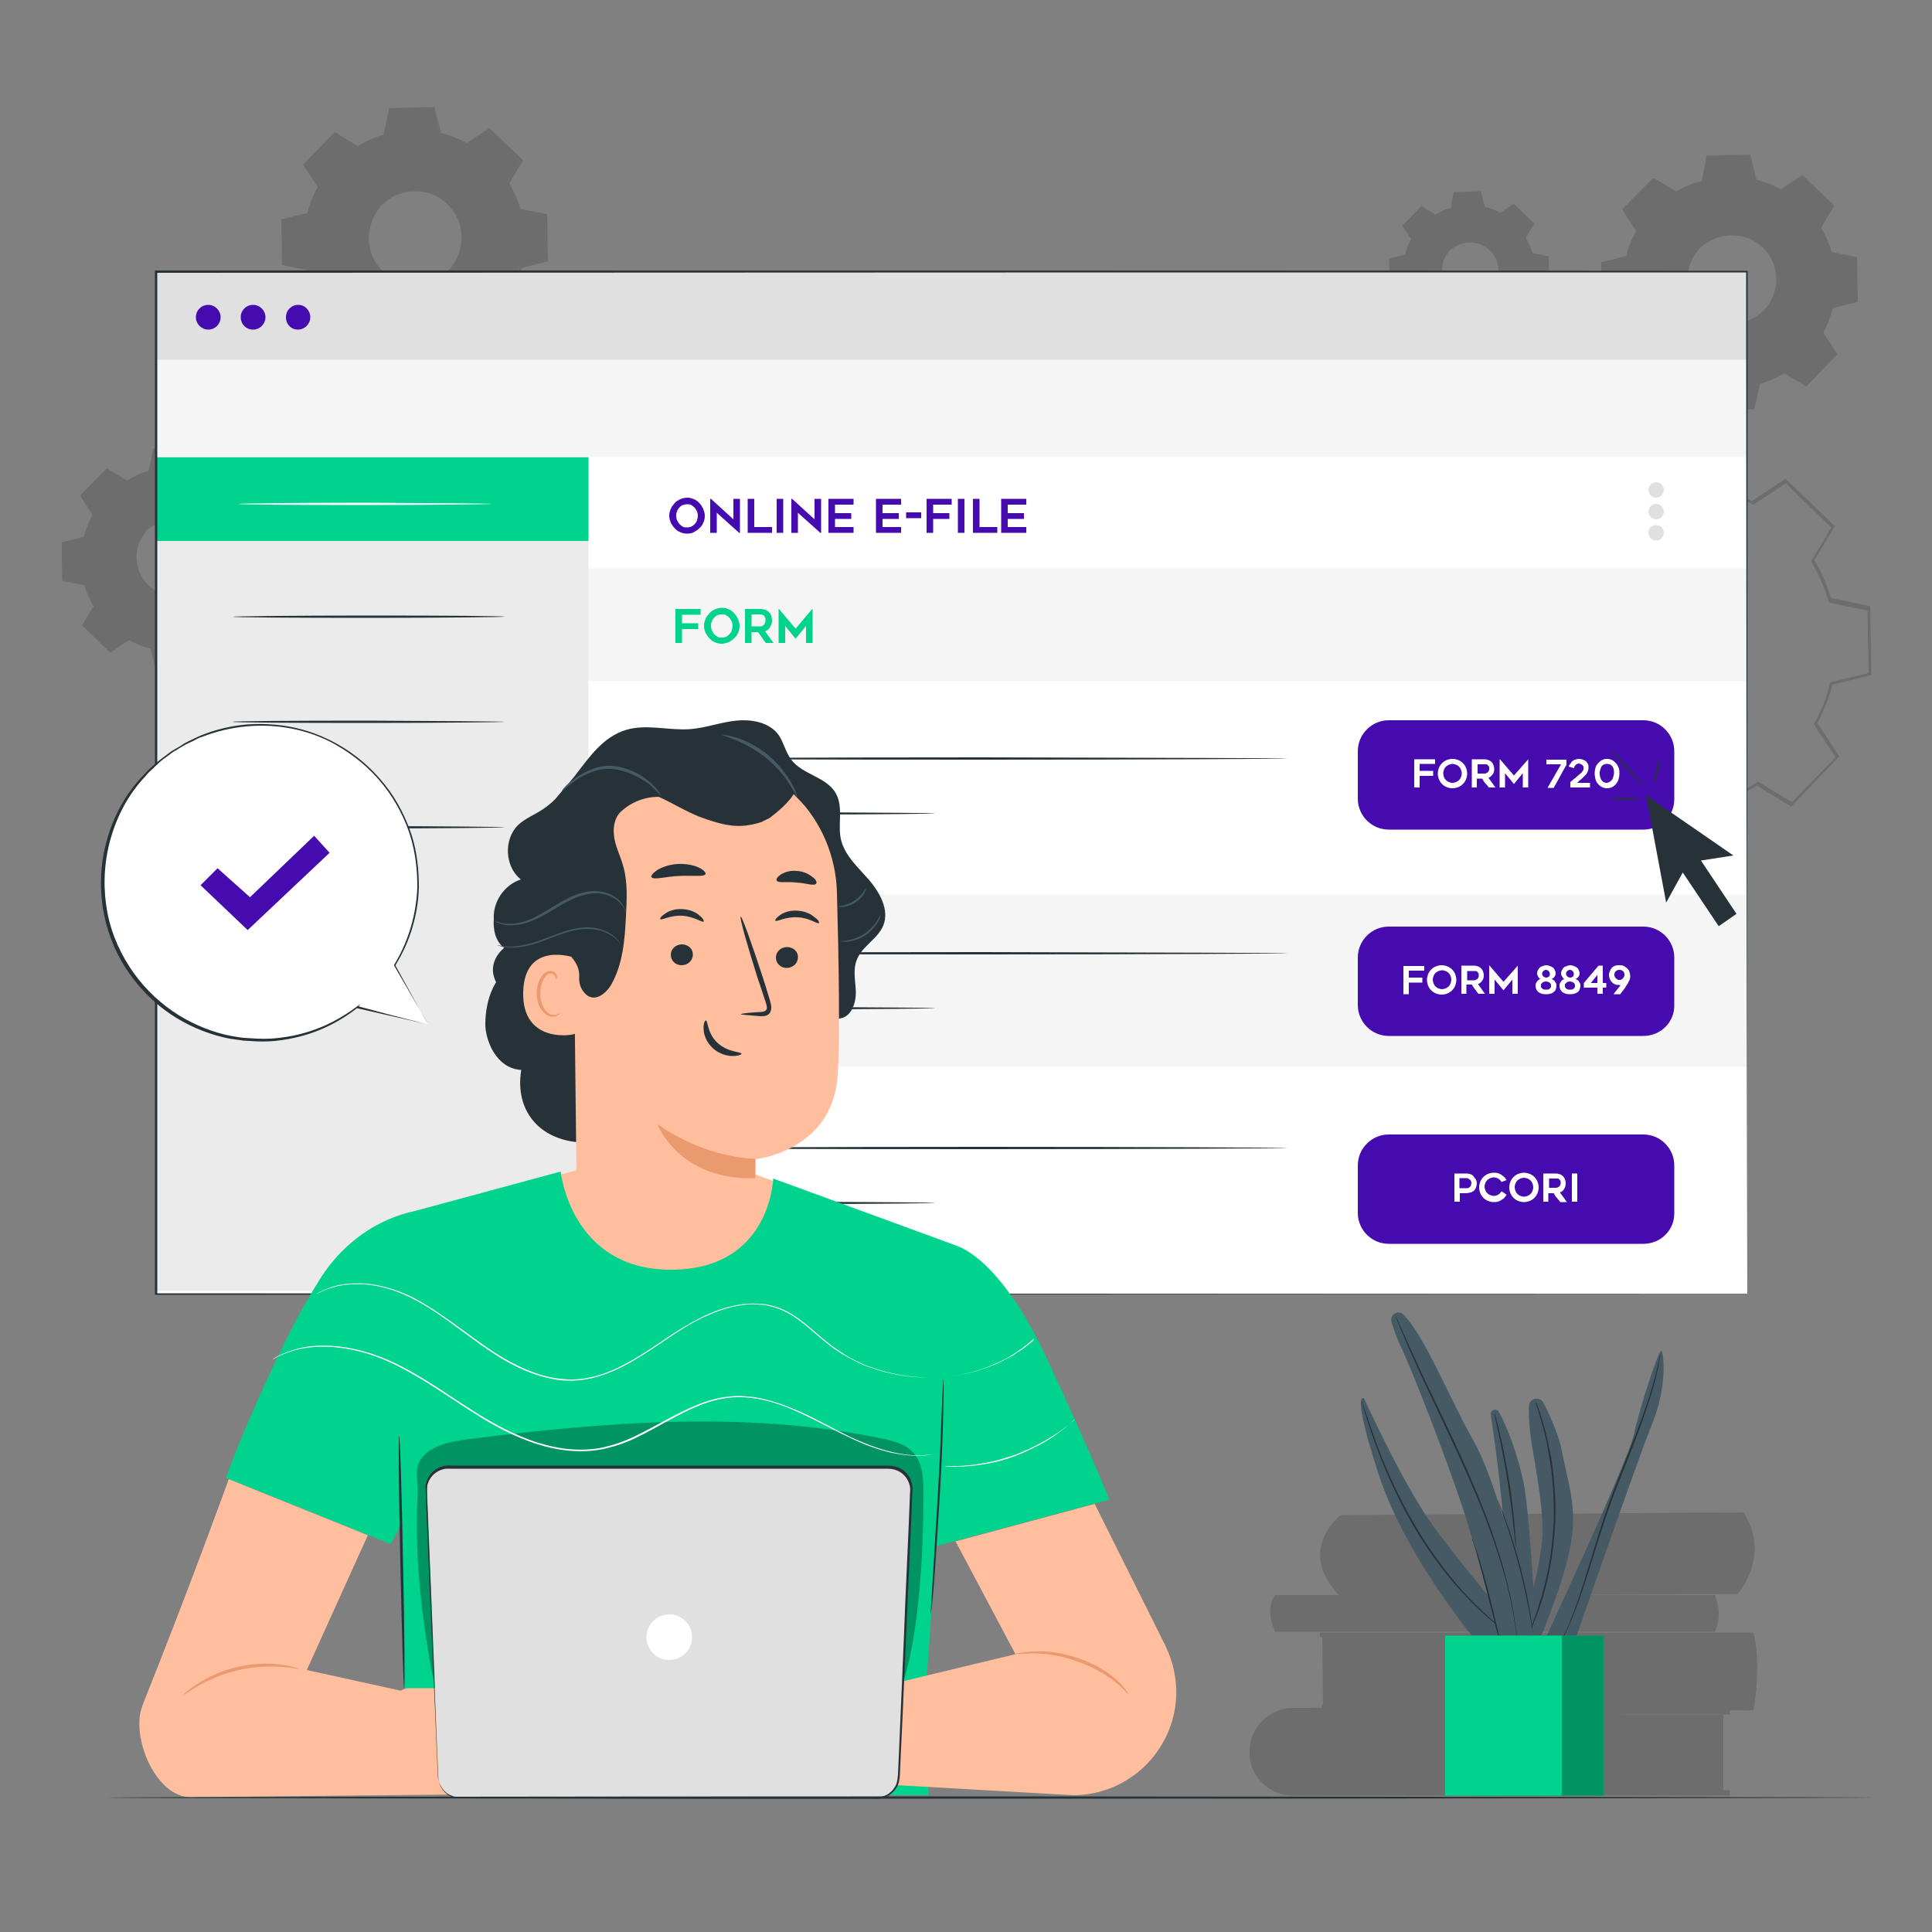 <?xml version="1.0" encoding="utf-8"?>
<!-- Generator: Adobe Illustrator 25.4.0, SVG Export Plug-In . SVG Version: 6.00 Build 0)  -->
<svg version="1.1" xmlns="http://www.w3.org/2000/svg" xmlns:xlink="http://www.w3.org/1999/xlink" x="0px" y="0px"
	 viewBox="0 0 500 500" style="enable-background:new 0 0 500 500;" xml:space="preserve">
<rect x="0" y="0" width="500" height="500" fill="#808080" stroke="none"/>
<style type="text/css">
	.st0{display:none;fill:#450BAF;}
	.st1{opacity:0.15;}
	.st2{display:none;}
	.st3{display:inline;}
	.st4{fill:#EBEBEB;}
	.st5{fill:#FFFFFF;}
	.st6{fill:#F5F5F5;}
	.st7{fill:#00D38D;}
	.st8{fill:#263238;}
	.st9{fill:#450BAF;}
	.st10{fill:#E0E0E0;}
	.st11{fill:#455A64;}
	.st12{opacity:0.3;}
	.st13{fill:#FFBE9D;}
	.st14{fill:#EB996E;}
</style>
<g id="Background_Complete">
	<rect class="st0" width="500" height="500"/>
	<g class="st1">
		<g>
			<g>
				<g>
					<g>
						<g>
							<g>
								<path d="M347,392.1c0,0-11.7,8.9-0.5,20.7c0.2,0.2,0.5,0.3,0.7,0.3l102.5-0.6c0,0,8.8-9.8,1.5-21.1L347,392.1z"/>
							</g>
						</g>
					</g>
				</g>
			</g>
			<g>
				<g>
					<g>
						<g>
							<g>
								<g>
									<path d="M427.1,401.4c0,0.1-12.8,0.2-28.5,0.2c-15.7,0-28.5-0.1-28.5-0.2c0-0.1,12.8-0.2,28.5-0.2
										C414.3,401.2,427.1,401.3,427.1,401.4z"/>
								</g>
							</g>
						</g>
					</g>
				</g>
			</g>
			<g>
				<g>
					<g>
						<g>
							<g>
								<g>
									<path d="M411.1,405.1c0,0.1-6,0.2-13.4,0.2c-7.4,0-13.4-0.1-13.4-0.2s6-0.2,13.4-0.2C405.1,404.9,411.1,405,411.1,405.1z"
										/>
								</g>
							</g>
						</g>
					</g>
				</g>
			</g>
			<g>
				<g>
					<g>
						<g>
							<g>
								<g>
									<path d="M437.5,412.2c-0.1,0,0.2-1.2,0.5-3.1c0.3-1.9,0.6-4.5,0.6-7.5c0-2.9-0.4-5.6-0.7-7.5c-0.4-1.9-0.7-3-0.6-3.1
										c0,0,0.1,0.3,0.3,0.8c0.2,0.5,0.4,1.3,0.6,2.2c0.4,1.9,0.8,4.6,0.9,7.5c0,3-0.3,5.6-0.7,7.5c-0.2,0.9-0.4,1.7-0.5,2.2
										C437.7,411.9,437.6,412.2,437.5,412.2z"/>
								</g>
							</g>
						</g>
					</g>
				</g>
			</g>
			<g>
				<g>
					<g>
						<g>
							<g>
								<g>
									<path d="M445.2,391.3c0,0,0.2,0.3,0.5,0.7c0.1,0.2,0.3,0.5,0.5,0.9c0.2,0.4,0.4,0.8,0.5,1.3c0.4,0.9,0.7,2.1,1,3.4
										c0.3,1.3,0.4,2.8,0.4,4.3c0,1.5-0.1,3-0.4,4.3c-0.3,1.3-0.6,2.5-0.9,3.4c-0.2,0.5-0.3,0.9-0.5,1.3
										c-0.2,0.4-0.3,0.7-0.4,0.9c-0.3,0.5-0.4,0.8-0.4,0.8c-0.1,0,0.5-1.1,1.1-3c0.3-0.9,0.6-2.1,0.8-3.4
										c0.2-1.3,0.3-2.7,0.3-4.3c0-1.5-0.2-3-0.4-4.2c-0.2-1.3-0.5-2.4-0.9-3.4C445.7,392.4,445.1,391.3,445.2,391.3z"/>
								</g>
							</g>
						</g>
					</g>
				</g>
			</g>
			<g>
				<g>
					<g>
						<g>
							<g>
								<g>
									<path d="M363.1,412.3c0,0-0.2-0.2-0.5-0.7c-0.1-0.2-0.3-0.5-0.5-0.9c-0.2-0.3-0.4-0.7-0.5-1.2c-0.4-0.9-0.7-2-1-3.2
										c-0.2-1.3-0.4-2.7-0.4-4.1c0-1.5,0.2-2.9,0.5-4.1c0.3-1.2,0.7-2.3,1.1-3.2c0.2-0.4,0.4-0.8,0.6-1.2
										c0.2-0.3,0.3-0.6,0.5-0.8c0.3-0.4,0.5-0.7,0.5-0.7c0.1,0-0.6,1-1.3,2.8c-0.4,0.9-0.7,2-1,3.2c-0.3,1.2-0.4,2.6-0.5,4
										c0,1.4,0.1,2.8,0.4,4c0.2,1.2,0.6,2.3,0.9,3.2C362.6,411.3,363.2,412.3,363.1,412.3z"/>
								</g>
							</g>
						</g>
					</g>
				</g>
			</g>
			<g>
				<g>
					<g>
						<g>
							<g>
								<g>
									<path d="M352.1,414.8c0,0-0.2-0.3-0.5-0.8c-0.2-0.3-0.4-0.6-0.5-1c-0.2-0.4-0.4-0.8-0.6-1.3c-0.4-1-0.8-2.2-1.2-3.6
										c-0.3-1.4-0.5-3-0.6-4.6c0-1.7,0.1-3.2,0.4-4.6c0.3-1.4,0.6-2.7,1-3.7c0.2-0.5,0.4-1,0.6-1.3c0.2-0.4,0.3-0.7,0.5-1
										c0.3-0.5,0.5-0.8,0.5-0.8c0.1,0-0.6,1.2-1.3,3.2c-0.4,1-0.7,2.2-0.9,3.6c-0.2,1.4-0.4,2.9-0.3,4.6c0,1.6,0.3,3.2,0.5,4.6
										c0.3,1.4,0.7,2.6,1.1,3.6C351.4,413.7,352.1,414.8,352.1,414.8z"/>
								</g>
							</g>
						</g>
					</g>
				</g>
			</g>
		</g>
		<g>
			<g>
				<g>
					<g>
						<g>
							<g>
								<g>
									<path d="M446,443.8c0,0.8,0,19.6,0,19.6h-38v-19.6H446z"/>
								</g>
							</g>
						</g>
					</g>
				</g>
				<g>
					<g>
						<g>
							<g>
								<g>
									<path d="M323.4,453.7c0,0.2,0,0.3,0,0.5c0.3,5.9,5.3,10.5,11.3,10.5h113v-1.4h-26.8c-5.4,0-9.8-4.4-9.8-9.8v0
										c0-5.4,4.4-9.8,9.8-9.8h26.8v-2.1l-113.1,0.4C328.3,442.1,323.1,447.4,323.4,453.7z"/>
								</g>
							</g>
						</g>
					</g>
				</g>
				<g>
					<g>
						<g>
							<g>
								<g>
									<g>
										<path d="M446,453.8c0,0.1-7.8,0.2-17.4,0.2c-9.6,0-17.4-0.1-17.4-0.2c0-0.1,7.8-0.2,17.4-0.2
											C438.2,453.6,446,453.7,446,453.8z"/>
									</g>
								</g>
							</g>
						</g>
					</g>
				</g>
				<g>
					<g>
						<g>
							<g>
								<g>
									<g>
										<path d="M445.4,458.2c0,0.1-7.4,0.2-16.5,0.2c-9.1,0-16.5-0.1-16.5-0.2c0-0.1,7.4-0.2,16.5-0.2
											C438,458,445.4,458.1,445.4,458.2z"/>
									</g>
								</g>
							</g>
						</g>
					</g>
				</g>
				<g>
					<g>
						<g>
							<g>
								<g>
									<g>
										<path d="M446,462.3c0,0.1-6.6,0.2-14.8,0.2c-8.2,0-14.8-0.1-14.8-0.2c0-0.1,6.6-0.2,14.8-0.2
											C439.3,462.1,446,462.2,446,462.3z"/>
									</g>
								</g>
							</g>
						</g>
					</g>
				</g>
				<g>
					<g>
						<g>
							<g>
								<g>
									<g>
										<path d="M446,449.9c0,0.1-7.6,0.2-17.1,0.2c-9.4,0-17.1-0.1-17.1-0.2c0-0.1,7.6-0.2,17.1-0.2
											C438.3,449.6,446,449.7,446,449.9z"/>
									</g>
								</g>
							</g>
						</g>
					</g>
				</g>
				<g>
					<g>
						<g>
							<g>
								<g>
									<g>
										<path d="M445.4,445.9c0,0.1-6.8,0.2-15.2,0.2c-8.4,0-15.2-0.1-15.2-0.2c0-0.1,6.8-0.2,15.2-0.2
											C438.6,445.7,445.4,445.8,445.4,445.9z"/>
									</g>
								</g>
							</g>
						</g>
					</g>
				</g>
			</g>
			<g>
				<g>
					<g>
						<g>
							<g>
								<g>
									<path d="M337.1,442.4c0.1,0.1-1.1,0.9-2.4,2.9c-1.3,1.9-2.6,4.9-2.6,8.4c0,3.5,1.4,6.5,2.8,8.4c1.3,1.9,2.5,2.7,2.5,2.8
										c0,0-0.3-0.2-0.8-0.6c-0.5-0.4-1.2-1.1-1.9-2c-1.4-1.8-2.9-4.9-3-8.5c0-3.6,1.4-6.7,2.8-8.6c0.7-0.9,1.4-1.6,1.8-2.1
										C336.8,442.6,337.1,442.4,337.1,442.4z"/>
								</g>
							</g>
						</g>
					</g>
				</g>
			</g>
			<g>
				<g>
					<g>
						<g>
							<g>
								<g>
									<path d="M333.2,442c0.1,0.1-1.1,0.9-2.4,2.9c-1.3,1.9-2.6,4.9-2.6,8.4c0,3.5,1.4,6.5,2.8,8.4c1.3,1.9,2.5,2.7,2.5,2.8
										c0,0-0.3-0.2-0.8-0.6c-0.5-0.4-1.2-1.1-1.9-2c-1.4-1.8-2.9-4.9-3-8.5c0-3.6,1.4-6.7,2.8-8.6c0.7-0.9,1.3-1.6,1.8-2.1
										C332.9,442.1,333.2,441.9,333.2,442z"/>
								</g>
							</g>
						</g>
					</g>
				</g>
			</g>
			<g>
				<g>
					<g>
						<g>
							<g>
								<g>
									<path d="M410.1,442.4c0.1,0.1-1.1,0.9-2.4,2.9c-1.3,1.9-2.6,4.9-2.6,8.4c0,3.5,1.4,6.5,2.8,8.4c1.3,1.9,2.5,2.7,2.5,2.8
										c0,0-0.3-0.2-0.8-0.6c-0.5-0.4-1.2-1.1-1.9-2c-1.4-1.8-2.9-4.9-3-8.5c0-3.6,1.4-6.7,2.8-8.6c0.7-0.9,1.4-1.6,1.8-2.1
										C409.7,442.6,410,442.4,410.1,442.4z"/>
								</g>
							</g>
						</g>
					</g>
				</g>
			</g>
			<g>
				<g>
					<g>
						<g>
							<g>
								<g>
									<path d="M406.2,442c0.1,0.1-1.1,0.9-2.4,2.9c-1.3,1.9-2.6,4.9-2.6,8.4c0,3.5,1.4,6.5,2.8,8.4c1.3,1.9,2.5,2.7,2.5,2.8
										c0,0-0.3-0.2-0.8-0.6c-0.5-0.4-1.2-1.1-1.9-2c-1.4-1.8-2.9-4.9-3-8.5c0-3.6,1.4-6.7,2.8-8.6c0.7-0.9,1.3-1.6,1.8-2.1
										C405.9,442.1,406.2,441.9,406.2,442z"/>
								</g>
							</g>
						</g>
					</g>
				</g>
			</g>
			<g>
				<g>
					<g>
						<g>
							<g>
								<path d="M349.9,456.5c0-2.7-0.1-5.3-0.1-8c0-0.7,0-1.4-0.3-2.1c-0.3-0.6-0.8-1.2-1.5-1.3c-1-0.4-2.6,0.4-3.3,1.5
									c-0.7,1.2-0.8,2.6-0.8,3.9c0,2.1,0.1,4.2,0.3,6.3c0.1,1,0.2,2,0.7,2.9c0.5,0.9,1.4,1.6,2.4,1.5c1-0.1,1.8-0.9,2.1-1.8
									C350,458.5,349.9,457.5,349.9,456.5z"/>
							</g>
						</g>
					</g>
				</g>
			</g>
			<g>
				<g>
					<g>
						<g>
							<g>
								<g>
									<path d="M393.8,454.2c0,0.1-8.2,0.2-18.3,0.2c-10.1,0-18.3-0.1-18.3-0.2c0-0.1,8.2-0.2,18.3-0.2
										C385.7,454,393.8,454.1,393.8,454.2z"/>
								</g>
							</g>
						</g>
					</g>
				</g>
			</g>
		</g>
		<g>
			<g>
				<g>
					<g>
						<g>
							<g>
								<g>
									<g>
										<polygon points="342.4,441.6 342.2,423 352.3,423 352.6,441.6 										"/>
									</g>
								</g>
							</g>
						</g>
					</g>
					<g>
						<g>
							<g>
								<g>
									<g>
										<g>
											<path d="M351.7,426.3c0,0.1-2.1,0.2-4.7,0.2c-2.6,0-4.7-0.1-4.7-0.2c0-0.1,2.1-0.2,4.7-0.2
												C349.6,426.1,351.7,426.2,351.7,426.3z"/>
										</g>
									</g>
								</g>
							</g>
						</g>
					</g>
					<g>
						<g>
							<g>
								<g>
									<g>
										<g>
											<path d="M351.7,429.2c0,0.1-2.1,0.2-4.7,0.2c-2.6,0-4.7-0.1-4.7-0.2c0-0.1,2.1-0.2,4.7-0.2
												C349.6,429,351.7,429.1,351.7,429.2z"/>
										</g>
									</g>
								</g>
							</g>
						</g>
					</g>
					<g>
						<g>
							<g>
								<g>
									<g>
										<g>
											<path d="M351.7,432c0,0.1-2.1,0.2-4.7,0.2c-2.6,0-4.7-0.1-4.7-0.2c0-0.1,2.1-0.2,4.7-0.2
												C349.6,431.8,351.7,431.9,351.7,432z"/>
										</g>
									</g>
								</g>
							</g>
						</g>
					</g>
					<g>
						<g>
							<g>
								<g>
									<g>
										<g>
											<path d="M351.7,434.9c0,0.1-2.1,0.2-4.7,0.2c-2.6,0-4.7-0.1-4.7-0.2c0-0.1,2.1-0.2,4.7-0.2
												C349.6,434.7,351.7,434.8,351.7,434.9z"/>
										</g>
									</g>
								</g>
							</g>
						</g>
					</g>
					<g>
						<g>
							<g>
								<g>
									<g>
										<g>
											<path d="M351.7,437.8c0,0.1-2.1,0.2-4.7,0.2c-2.6,0-4.7-0.1-4.7-0.2c0-0.1,2.1-0.2,4.7-0.2
												C349.6,437.6,351.7,437.7,351.7,437.8z"/>
										</g>
									</g>
								</g>
							</g>
						</g>
					</g>
				</g>
				<g>
					<g>
						<g>
							<g>
								<g>
									<path d="M341.6,422.5h112.2c1.4,6.2,1.2,12.9,0,20.1H342.1v-1.4h6.8c1.8,0,3.2-1.4,3.2-3.2v-11.1c0-1.8-1.4-3.2-3.2-3.2
										h-7.3V422.5z"/>
								</g>
							</g>
						</g>
					</g>
				</g>
				<g>
					<g>
						<g>
							<g>
								<g>
									<path d="M368.1,432.6h1.9c0.1,0,0.1,0,0.2,0.1c0.1,0.1,0.2,0.2,0.2,0.4c0,0,0,0.1,0,0.1c0,0.2-0.1,0.3-0.1,0.5
										c-0.3,0.9-0.7,1.6-1.2,2.1c-0.5,0.6-1,0.8-1.6,0.8c-0.1,0-0.1,0-0.2,0c-0.5-0.1-0.9-0.4-1.3-0.9c-0.4-0.6-0.6-1.4-0.6-2.3
										c0-0.5,0.1-1.1,0.2-1.6c0.2-0.9,0.6-1.6,1.1-2.2c0.5-0.6,1.1-0.9,1.7-0.9c0.3,0,0.5,0.1,0.7,0.2c0.5,0.2,0.8,0.7,1.1,1.4
										c0,0.1,0,0.1,0,0.2c0,0.1,0,0.1-0.1,0.2c-0.1,0.1-0.2,0.2-0.3,0.2c0,0-0.1,0-0.1,0c-0.1,0-0.2-0.1-0.3-0.3l0,0
										c-0.1-0.2-0.1-0.3-0.2-0.4c-0.2-0.4-0.5-0.5-0.9-0.5c-0.2,0-0.4,0.1-0.6,0.2c-0.4,0.3-0.7,0.8-1,1.5
										c-0.3,0.7-0.4,1.4-0.4,2.1c0,0.7,0.1,1.2,0.3,1.7c0.2,0.5,0.6,0.7,1,0.7c0.3,0,0.6-0.2,0.9-0.5c0.4-0.4,0.7-1,1-1.7
										c-0.9,0-1.3,0-1.3,0c-0.3,0-0.4-0.2-0.4-0.5c0-0.1,0-0.1,0-0.1C367.8,432.6,367.9,432.6,368.1,432.6z"/>
								</g>
							</g>
						</g>
					</g>
					<g>
						<g>
							<g>
								<g>
									<path d="M374.5,428.9c0,0,0,0.1,0.1,0.1c0.1,0.3,0.5,2.6,1.3,7c0,0,0,0.1,0,0.1c0,0.1,0,0.1-0.1,0.2
										c-0.1,0.1-0.2,0.2-0.3,0.2c0,0,0,0-0.1,0c-0.2,0-0.3-0.1-0.3-0.3l-0.4-2.3h-2.3l-1.1,2.3c0,0,0,0.1,0,0.1
										c-0.1,0.1-0.2,0.2-0.3,0.2c-0.1,0-0.2,0-0.2-0.1c-0.1-0.1-0.2-0.2-0.2-0.3c0,0,0-0.1,0-0.1c0.1-0.2,0.2-0.4,0.3-0.8
										c1.6-3.5,2.6-5.6,2.9-6.2c0.1-0.2,0.2-0.3,0.4-0.3C374.3,428.7,374.4,428.8,374.5,428.9z M374,430.5l-1.2,2.6h1.8
										L374,430.5z"/>
								</g>
							</g>
						</g>
					</g>
					<g>
						<g>
							<g>
								<g>
									<path d="M380.8,436.5h-3.4c-0.1,0-0.1,0-0.2-0.1c-0.1-0.1-0.2-0.2-0.2-0.4v0c0-0.1,0.3-2.4,0.9-6.9c0-0.1,0-0.1,0-0.1
										c0.1-0.2,0.2-0.2,0.4-0.2c0.1,0,0.1,0,0.2,0c0.1,0.1,0.2,0.2,0.2,0.4c0,0.3-0.1,0.9-0.2,1.9c-0.4,3-0.6,4.5-0.6,4.7h2.9
										c0.1,0,0.1,0,0.2,0c0.2,0.1,0.3,0.2,0.3,0.4c0,0,0,0.1,0,0.1C381.1,436.4,381,436.5,380.8,436.5z"/>
								</g>
							</g>
						</g>
					</g>
					<g>
						<g>
							<g>
								<g>
									<path d="M385.4,428.9c0,0,0,0.1,0.1,0.1c0.1,0.3,0.5,2.6,1.3,7c0,0,0,0.1,0,0.1c0,0.1,0,0.1-0.1,0.2
										c-0.1,0.1-0.2,0.2-0.3,0.2c0,0,0,0-0.1,0c-0.2,0-0.3-0.1-0.3-0.3l-0.4-2.3h-2.3l-1.1,2.3c0,0,0,0.1,0,0.1
										c-0.1,0.1-0.2,0.2-0.3,0.2c-0.1,0-0.2,0-0.2-0.1c-0.1-0.1-0.2-0.2-0.2-0.3c0,0,0-0.1,0-0.1c0.1-0.2,0.2-0.4,0.3-0.8
										c1.6-3.5,2.6-5.6,2.9-6.2c0.1-0.2,0.2-0.3,0.4-0.3C385.2,428.7,385.3,428.8,385.4,428.9z M384.9,430.5l-1.2,2.6h1.8
										L384.9,430.5z"/>
								</g>
							</g>
						</g>
					</g>
					<g>
						<g>
							<g>
								<g>
									<path d="M390.8,432.9c0.3,0.7,0.5,1.3,0.6,1.7c0.3,1,0.5,1.5,0.5,1.5c0,0.1,0,0.1-0.1,0.2c-0.1,0.1-0.2,0.2-0.3,0.2
										c-0.2,0-0.3-0.1-0.3-0.3c0-0.1,0-0.1-0.1-0.2c-0.2-0.4-0.5-1.2-0.9-2.4l-1.9,2.6c-0.1,0.1-0.2,0.2-0.4,0.2
										c-0.1,0-0.1,0-0.2-0.1c-0.1-0.1-0.2-0.2-0.2-0.3c0,0,0-0.1,0-0.1c0-0.1,0.1-0.2,0.2-0.3c0.6-0.8,1.3-1.8,2.1-3
										c-0.1-0.2-0.2-0.4-0.2-0.6c-0.7-1.9-1.1-2.9-1.1-3c0-0.1,0-0.1,0.1-0.2c0.1-0.1,0.2-0.2,0.3-0.2c0.2,0,0.3,0.1,0.4,0.2
										l1.1,3l2.3-3.1c0.1-0.1,0.2-0.2,0.4-0.2c0.1,0,0.1,0,0.2,0c0.1,0.1,0.2,0.2,0.2,0.4c0,0.1,0,0.1,0,0.2L390.8,432.9z"/>
								</g>
							</g>
						</g>
					</g>
					<g>
						<g>
							<g>
								<g>
									<path d="M399.1,428.7c0.1,0,0.1,0,0.2,0c0.1,0.1,0.2,0.2,0.2,0.3c-0.6,4.4-0.9,6.7-0.9,7.1c-0.1,0.7-0.4,1.4-0.7,1.8
										c-0.5,0.7-1.3,1.1-2.2,1.1c-0.3,0-0.7-0.1-1.1-0.3c-0.6-0.3-1-0.6-1.2-1c0-0.1,0-0.1,0-0.2c0-0.1,0-0.1,0.1-0.2
										c0.1-0.1,0.2-0.2,0.3-0.2c0.1,0,0.2,0.1,0.3,0.2c0.5,0.7,1.1,1,1.7,1c0.5,0,1-0.2,1.3-0.7c0.4-0.5,0.7-1.2,0.7-2.1
										c-0.1,0.2-0.3,0.4-0.5,0.5c-0.4,0.3-0.8,0.4-1.2,0.4c-0.1,0-0.1,0-0.2,0c-0.5-0.1-0.9-0.4-1.3-0.9
										c-0.4-0.6-0.6-1.4-0.6-2.3c0-0.4,0-0.8,0.1-1.3c0.1-0.7,0.2-1.7,0.5-2.9c0,0,0-0.1,0-0.1c0.1-0.2,0.2-0.3,0.4-0.3
										c0.1,0,0.1,0,0.2,0.1c0.1,0.1,0.2,0.2,0.2,0.3c0,0.2-0.1,0.7-0.2,1.5c-0.2,1.2-0.3,2-0.3,2.4c0,0.7,0.1,1.4,0.3,1.8
										c0.2,0.5,0.6,0.8,1,0.8c0,0,0.1,0,0.1,0c0.3-0.1,0.7-0.3,1-0.8c0.4-0.5,0.7-1.2,0.8-1.9l0.5-3.9c0-0.1,0-0.1,0.1-0.2
										C398.9,428.8,399,428.7,399.1,428.7z"/>
								</g>
							</g>
						</g>
					</g>
				</g>
				<g>
					<g>
						<g>
							<g>
								<g>
									<g>
										<path d="M449.6,442.9c-0.1,0-0.2-4.6-0.2-10.3c0-5.7,0.1-10.3,0.2-10.3c0.1,0,0.2,4.6,0.2,10.3
											C449.8,438.3,449.7,442.9,449.6,442.9z"/>
									</g>
								</g>
							</g>
						</g>
					</g>
				</g>
				<g>
					<g>
						<g>
							<g>
								<g>
									<g>
										<path d="M357.8,442.9c-0.1,0-0.2-4.6-0.2-10.3c0-5.7,0.1-10.3,0.2-10.3c0.1,0,0.2,4.6,0.2,10.3
											C358,438.3,357.9,442.9,357.8,442.9z"/>
									</g>
								</g>
							</g>
						</g>
					</g>
				</g>
				<g>
					<g>
						<g>
							<g>
								<g>
									<g>
										<path d="M451.5,442.9c-0.1,0-0.2-4.6-0.2-10.3c0-5.7,0.1-10.3,0.2-10.3c0.1,0,0.2,4.6,0.2,10.3
											C451.8,438.3,451.7,442.9,451.5,442.9z"/>
									</g>
								</g>
							</g>
						</g>
					</g>
				</g>
				<g>
					<g>
						<g>
							<g>
								<g>
									<g>
										<path d="M355.9,442.9c-0.1,0-0.2-4.6-0.2-10.3c0-5.7,0.1-10.3,0.2-10.3c0.1,0,0.2,4.6,0.2,10.3
											C356.2,438.3,356.1,442.9,355.9,442.9z"/>
									</g>
								</g>
							</g>
						</g>
					</g>
				</g>
			</g>
			<g>
				<g>
					<g>
						<g>
							<g>
								<g>
									<g>
										<g>
											<g>
												<g>
													<g>
														<path d="M422.4,425.6L422.4,425.6c3,2.4,7.2,5.8,11.8,9.5l0.1,0.1l-0.1,0c-0.5,0.1-1,0.3-1.6,0.4
															c-3.6,0.9-7,1.8-10,2.6l0,0l0,0c-3.7-1.6-6.9-2.9-9.1-3.8c-1.1-0.5-2-0.8-2.6-1.1c-0.3-0.1-0.5-0.2-0.7-0.3
															c-0.1,0-0.1-0.1-0.2-0.1c0,0-0.1,0-0.1,0c0,0,0,0,0.1,0c0,0,0.1,0,0.2,0.1c0.2,0.1,0.4,0.2,0.7,0.3
															c0.6,0.2,1.5,0.6,2.6,1.1c2.2,0.9,5.4,2.2,9.1,3.8l0,0c3-0.8,6.4-1.7,10-2.6c0.5-0.1,1.1-0.3,1.6-0.4l0,0.1
															C429.5,431.5,425.4,428.2,422.4,425.6L422.4,425.6L422.4,425.6"/>
													</g>
												</g>
											</g>
										</g>
									</g>
								</g>
							</g>
						</g>
					</g>
				</g>
				<g>
					<g>
						<g>
							<g>
								<g>
									<g>
										<g>
											<g>
												<g>
													<polygon points="433.1,433.7 433.8,434.3 434.7,434.1 434.3,434.9 434.7,435.7 433.8,435.6 433.3,436.2 433.1,435.4 
														432.3,435 433.1,434.6 													"/>
												</g>
											</g>
										</g>
									</g>
								</g>
							</g>
						</g>
					</g>
				</g>
				<g>
					<g>
						<g>
							<g>
								<g>
									<g>
										<g>
											<g>
												<g>
													<polygon points="421.8,437.5 422.2,437.8 422.8,437.7 422.6,438.2 422.9,438.7 422.3,438.6 421.9,439.1 421.8,438.5 
														421.3,438.3 421.7,438 													"/>
												</g>
											</g>
										</g>
									</g>
								</g>
							</g>
						</g>
					</g>
				</g>
				<g>
					<g>
						<g>
							<g>
								<g>
									<g>
										<g>
											<g>
												<g>
													<polygon points="409.2,432.3 409.9,432.3 410.3,431.8 410.5,432.5 411.2,432.7 410.6,433.1 410.6,433.8 410,433.3 
														409.3,433.5 409.6,432.9 													"/>
												</g>
											</g>
										</g>
									</g>
								</g>
							</g>
						</g>
					</g>
				</g>
				<g>
					<g>
						<g>
							<g>
								<g>
									<g>
										<g>
											<g>
												<g>
													<polygon points="438.5,425.8 439.2,425.8 439.6,425.3 439.8,426 440.4,426.2 439.8,426.6 439.8,427.3 439.3,426.8 
														438.6,427 438.9,426.4 													"/>
												</g>
											</g>
										</g>
									</g>
								</g>
							</g>
						</g>
					</g>
				</g>
				<g>
					<g>
						<g>
							<g>
								<g>
									<g>
										<g>
											<g>
												<g>
													<polygon points="421.8,425.3 422.3,425.4 422.5,425 422.6,425.4 423.1,425.6 422.7,425.8 422.7,426.3 422.3,426 
														421.9,426.1 422.1,425.7 													"/>
												</g>
											</g>
										</g>
									</g>
								</g>
							</g>
						</g>
					</g>
				</g>
				<g>
					<g>
						<g>
							<g>
								<g>
									<g>
										<path d="M439.4,426.3c0,0-3.8-0.1-8.6-0.3c-4.7-0.2-8.6-0.4-8.6-0.4c0,0,3.8,0.1,8.6,0.3
											C435.6,426,439.4,426.2,439.4,426.3z"/>
									</g>
								</g>
							</g>
						</g>
					</g>
				</g>
			</g>
		</g>
		<g>
			<g>
				<g>
					<g>
						<g>
							<g>
								<path d="M443.8,422.3H330c-1.5-3.4-1.9-6.6,0-9.5h113.8C445.2,416.3,445.1,419.4,443.8,422.3z"/>
							</g>
						</g>
					</g>
				</g>
			</g>
			<g>
				<g>
					<g>
						<g>
							<g>
								<rect x="353.5" y="415.6" width="61.6" height="3.4"/>
							</g>
						</g>
					</g>
				</g>
			</g>
			<g>
				<g>
					<g>
						<g>
							<g>
								<g>
									<path d="M334.4,422.4c0,0-0.4-0.4-0.9-1.1c-0.5-0.8-0.9-2-1-3.4c-0.1-1.4,0.1-2.6,0.4-3.5c0.3-0.9,0.6-1.3,0.7-1.3
										c0.1,0-0.2,0.5-0.4,1.4c-0.2,0.8-0.4,2-0.3,3.4c0.1,1.3,0.5,2.5,0.9,3.3C334.1,421.9,334.4,422.3,334.4,422.4z"/>
								</g>
							</g>
						</g>
					</g>
				</g>
			</g>
			<g>
				<g>
					<g>
						<g>
							<g>
								<g>
									<path d="M336.8,422.4c0,0-0.4-0.4-0.9-1.1c-0.5-0.8-0.9-2-1-3.4c-0.1-1.4,0.1-2.6,0.4-3.5c0.3-0.9,0.6-1.3,0.7-1.3
										c0.1,0-0.2,0.5-0.4,1.4c-0.2,0.8-0.4,2-0.3,3.4c0.1,1.3,0.5,2.5,0.9,3.3C336.6,421.9,336.9,422.3,336.8,422.4z"/>
								</g>
							</g>
						</g>
					</g>
				</g>
			</g>
			<g>
				<g>
					<g>
						<g>
							<g>
								<g>
									<path d="M439.2,422.2c-0.1,0,0.8-2,0.8-4.6c0-2.6-0.9-4.6-0.7-4.6c0.1-0.1,1.2,1.9,1.2,4.6
										C440.4,420.3,439.2,422.2,439.2,422.2z"/>
								</g>
							</g>
						</g>
					</g>
				</g>
			</g>
			<g>
				<g>
					<g>
						<g>
							<g>
								<g>
									<path d="M437,422.1c-0.1,0,0.4-2,0.3-4.5c0-2.5-0.5-4.5-0.4-4.5c0.1,0,0.8,2,0.8,4.5C437.8,420.2,437.1,422.2,437,422.1z"
										/>
								</g>
							</g>
						</g>
					</g>
				</g>
			</g>
		</g>
	</g>
	<g class="st1">
		<g>
			<g>
				<g>
					<g>
						<path d="M433.9,49.6c2.1-1.3,4.3-2.2,6.6-2.8l1.3-6.5l11-0.2l1.6,6.4c2.3,0.6,4.5,1.4,6.6,2.6l5.5-3.6l7.9,7.6l-3.4,5.7
							c1.3,2.1,2.2,4.3,2.8,6.6l6.5,1.3l0.2,11l-6.4,1.6c-0.6,2.3-1.4,4.5-2.6,6.6l3.6,5.5l-7.6,7.9l-5.7-3.4
							c-2.1,1.3-4.3,2.2-6.6,2.8l-1.3,6.5l-11,0.2l-1.6-6.4c-2.3-0.6-4.5-1.4-6.6-2.6l-5.5,3.6l-7.9-7.6l3.4-5.7
							c-1.3-2.1-2.2-4.3-2.8-6.6l-6.5-1.3l-0.2-11l6.4-1.6c0.6-2.3,1.4-4.5,2.6-6.6l-3.6-5.5l7.6-7.9L433.9,49.6L433.9,49.6z
							 M439.8,64.2c-4.5,4.7-4.4,12.1,0.3,16.6c4.7,4.5,12.1,4.4,16.6-0.3c4.5-4.7,4.4-12.1-0.3-16.6
							C451.7,59.4,444.3,59.6,439.8,64.2z"/>
					</g>
				</g>
			</g>
			<g>
				<g>
					<g>
						<g>
							<path d="M439.8,64.2c0,0,0.6-0.9,2.2-1.9c1.5-1,4.2-2.2,7.7-1.8c1.7,0.2,3.5,0.7,5.2,1.9c1.7,1.1,3.2,2.7,4.2,4.7
								c0.5,1,0.9,2.1,1.1,3.3c0.2,1.2,0.2,2.4,0.1,3.6c-0.3,2.5-1.5,4.9-3.3,6.8c-1.8,1.9-4.2,3.1-6.7,3.5
								c-1.2,0.2-2.4,0.2-3.6,0.1c-1.2-0.2-2.3-0.5-3.3-1c-2.1-0.9-3.7-2.4-4.9-4c-1.2-1.6-1.8-3.5-2-5.1c-0.5-3.4,0.6-6.1,1.5-7.7
								C438.9,64.9,439.8,64.2,439.8,64.2c0.1,0.1-0.7,0.8-1.6,2.4c-0.9,1.6-1.8,4.3-1.3,7.5c0.3,1.6,0.9,3.3,2,4.9
								c1.1,1.5,2.7,3,4.7,3.8c1,0.4,2.1,0.7,3.2,0.9c1.1,0.2,2.3,0.1,3.4-0.1c2.3-0.4,4.5-1.6,6.3-3.3c1.7-1.8,2.8-4.1,3.1-6.4
								c0.2-1.2,0.1-2.3,0-3.4c-0.2-1.1-0.5-2.2-1-3.1c-0.9-2-2.4-3.5-4-4.6c-1.6-1.1-3.3-1.6-5-1.8c-3.3-0.4-5.9,0.6-7.5,1.6
								C440.5,63.5,439.8,64.3,439.8,64.2z"/>
						</g>
					</g>
				</g>
			</g>
			<g>
				<g>
					<g>
						<g>
							<path d="M433.9,49.6c0,0-0.1-0.1-0.4-0.2c-0.3-0.2-0.6-0.4-1.1-0.6c-1-0.6-2.4-1.4-4.3-2.5l0.1,0c-1.9,2-4.5,4.7-7.6,7.9
								l0-0.2c1.1,1.7,2.3,3.5,3.7,5.5l0.1,0.1l-0.1,0.1c-1.1,1.9-2,4.2-2.6,6.6l0,0.1l-0.1,0c-2,0.5-4.2,1-6.4,1.6l0.2-0.2
								c0.1,3.4,0.1,7.1,0.2,11l-0.2-0.3c2,0.4,4.2,0.9,6.5,1.3l0.2,0l0,0.2c0.6,2.1,1.5,4.4,2.8,6.5l0.1,0.2l-0.1,0.2
								c-1.1,1.8-2.2,3.7-3.4,5.7l0-0.4c2.5,2.4,5.2,5,7.9,7.6l-0.4,0c1.7-1.1,3.6-2.4,5.5-3.6l0.2-0.1l0.2,0.1
								c1.9,1.1,4.2,2,6.6,2.6l0.2,0l0,0.2c0.5,2,1,4.2,1.6,6.4l-0.3-0.3c3.5-0.1,7.2-0.1,11-0.2l-0.3,0.3c0.4-2,0.9-4.3,1.3-6.5
								l0-0.2l0.2-0.1c2.2-0.6,4.4-1.6,6.5-2.8l0,0l0.2-0.1l0.2,0.1c1.9,1.2,3.8,2.3,5.7,3.4l-0.4,0.1c2.6-2.7,5.1-5.3,7.6-7.9
								l0,0.4c-1.2-1.9-2.4-3.7-3.6-5.5l-0.1-0.2l0.1-0.2c1.2-2.1,2-4.3,2.6-6.6l0-0.2l0.2,0c2.2-0.5,4.3-1.1,6.4-1.6l-0.2,0.3
								c-0.1-3.7-0.1-7.4-0.2-11l0.2,0.3c-2.2-0.5-4.4-0.9-6.5-1.4l-0.2,0l0-0.2c-0.7-2.3-1.6-4.5-2.8-6.5l-0.1-0.2l0.1-0.2
								c1.2-1.9,2.3-3.8,3.4-5.7l0,0.3c-2.8-2.7-5.4-5.2-7.9-7.6l0.3,0c-2,1.3-3.8,2.5-5.5,3.6l-0.1,0.1l-0.1-0.1
								c-2.2-1.2-4.4-2.1-6.6-2.6l-0.1,0l0-0.1c-0.6-2.3-1.1-4.4-1.6-6.4l0.2,0.2c-4.2,0.1-7.9,0.1-11,0.1l0.1-0.1
								c-0.6,2.6-1,4.7-1.4,6.5l0,0.1l-0.1,0c-2.3,0.6-3.9,1.4-5,1.9c-0.5,0.3-0.9,0.5-1.2,0.6C434,49.6,433.9,49.6,433.9,49.6
								c0,0,0.1-0.1,0.4-0.2c0.3-0.2,0.6-0.4,1.2-0.7c1-0.6,2.7-1.4,5-2l-0.1,0.1c0.4-1.8,0.8-3.9,1.3-6.5l0-0.1l0.1,0
								c3.1-0.1,6.7-0.1,11-0.2l0.2,0l0,0.2c0.5,2,1,4.1,1.6,6.4l-0.2-0.2c2.2,0.5,4.5,1.4,6.7,2.6l-0.3,0c1.8-1.2,3.6-2.4,5.5-3.6
								l0.2-0.1l0.1,0.1c2.5,2.4,5.1,4.9,7.9,7.6l0.2,0.2l-0.1,0.2c-1.1,1.8-2.2,3.7-3.4,5.7l0-0.3c1.2,2,2.2,4.2,2.9,6.6l-0.2-0.2
								c2.1,0.4,4.3,0.9,6.5,1.3l0.2,0.1l0,0.2c0.1,3.6,0.1,7.2,0.2,11l0,0.3l-0.2,0.1c-2.1,0.5-4.3,1-6.4,1.6l0.2-0.2
								c-0.6,2.3-1.5,4.6-2.6,6.7l0-0.3c1.2,1.8,2.4,3.7,3.6,5.5l0.1,0.2l-0.2,0.2c-2.5,2.6-5,5.2-7.6,7.9l-0.2,0.2l-0.2-0.1
								c-1.9-1.1-3.8-2.3-5.7-3.4l0.3,0l0,0c-2.1,1.3-4.4,2.3-6.6,2.9l0.2-0.3c-0.5,2.2-0.9,4.4-1.4,6.5l-0.1,0.3l-0.3,0
								c-3.8,0.1-7.5,0.1-11,0.2l-0.3,0l-0.1-0.3c-0.5-2.2-1.1-4.4-1.6-6.4l0.2,0.2c-2.4-0.6-4.7-1.5-6.7-2.7l0.3,0
								c-1.9,1.3-3.8,2.5-5.5,3.6l-0.2,0.1l-0.2-0.2c-2.7-2.6-5.4-5.2-7.9-7.6l-0.2-0.2l0.1-0.2c1.2-2,2.4-3.9,3.4-5.7l0,0.3
								c-1.3-2.2-2.3-4.5-2.9-6.6l0.2,0.2c-2.3-0.5-4.5-0.9-6.5-1.4l-0.2,0l0-0.2c-0.1-3.8-0.1-7.5-0.2-11l0-0.2l0.2,0
								c2.3-0.5,4.4-1.1,6.4-1.6l-0.2,0.2c0.6-2.5,1.6-4.7,2.7-6.7l0,0.2c-1.3-2-2.5-3.9-3.6-5.6l-0.1-0.1l0.1-0.1
								c3.1-3.2,5.7-5.8,7.7-7.8l0.1-0.1l0.1,0c1.8,1.1,3.2,2,4.2,2.6c0.5,0.3,0.8,0.5,1.1,0.7C433.8,49.5,433.9,49.6,433.9,49.6z"
								/>
						</g>
					</g>
				</g>
			</g>
		</g>
		<g>
			<g>
				<g>
					<g>
						<path d="M32.9,124.4c1.8-1.1,3.7-1.9,5.7-2.5l1.2-5.7l9.6-0.2l1.4,5.6c2,0.5,4,1.3,5.8,2.3l4.8-3.2l6.9,6.7l-3,5
							c1.1,1.8,1.9,3.7,2.5,5.7l5.7,1.2l0.2,9.6l-5.6,1.4c-0.5,2-1.3,4-2.3,5.8l3.2,4.8l-6.7,6.9l-5-3c-1.8,1.1-3.7,1.9-5.7,2.5
							l-1.2,5.7l-9.6,0.2l-1.4-5.6c-2-0.5-4-1.3-5.8-2.3l-4.8,3.2l-6.9-6.7l3-5c-1.1-1.8-1.9-3.7-2.5-5.7l-5.7-1.2l-0.2-9.6l5.6-1.4
							c0.5-2,1.3-4,2.3-5.8l-3.2-4.8l6.7-6.9L32.9,124.4L32.9,124.4z M38,137.2c-3.9,4.1-3.8,10.6,0.3,14.5
							c4.1,3.9,10.6,3.8,14.5-0.3c3.9-4.1,3.8-10.6-0.3-14.5C48.5,133,42,133.1,38,137.2z"/>
					</g>
				</g>
			</g>
			<g>
				<g>
					<g>
						<g>
							<path d="M38,137.2c0,0,0.5-0.8,1.9-1.7c1.4-0.9,3.7-1.9,6.7-1.6c1.5,0.2,3.1,0.6,4.6,1.6c1.5,1,2.8,2.4,3.7,4.2
								c0.5,0.9,0.8,1.9,0.9,2.9c0.2,1,0.2,2.1,0.1,3.2c-0.3,2.1-1.3,4.3-2.9,5.9c-1.6,1.6-3.7,2.7-5.8,3.1
								c-1.1,0.2-2.1,0.2-3.2,0.1c-1-0.1-2-0.4-2.9-0.8c-1.8-0.8-3.3-2.1-4.3-3.5c-1-1.4-1.6-3-1.8-4.5c-0.4-3,0.5-5.4,1.3-6.8
								C37.3,137.7,38,137.2,38,137.2c0.1,0-0.6,0.7-1.4,2.1c-0.8,1.4-1.6,3.7-1.1,6.6c0.2,1.4,0.8,2.9,1.8,4.3
								c1,1.3,2.4,2.6,4.1,3.3c0.9,0.4,1.8,0.7,2.8,0.8c1,0.1,2,0.1,3-0.1c2-0.3,4-1.4,5.5-2.9c1.5-1.6,2.5-3.6,2.7-5.6
								c0.1-1,0.1-2,0-3c-0.2-1-0.4-1.9-0.9-2.7c-0.8-1.7-2.1-3-3.5-4c-1.4-0.9-2.9-1.4-4.3-1.6c-2.9-0.4-5.2,0.5-6.5,1.4
								C38.7,136.5,38.1,137.2,38,137.2z"/>
						</g>
					</g>
				</g>
			</g>
			<g>
				<g>
					<g>
						<g>
							<path d="M32.9,124.4c0,0-0.1,0-0.3-0.2c-0.2-0.1-0.5-0.3-0.9-0.5c-0.9-0.5-2.1-1.2-3.7-2.2l0.1,0c-1.7,1.8-3.9,4.1-6.6,6.9
								l0-0.2c1,1.5,2,3.1,3.2,4.8l0.1,0.1l-0.1,0.1c-0.9,1.7-1.7,3.6-2.3,5.8l0,0.1l-0.1,0c-1.8,0.4-3.6,0.9-5.6,1.4l0.2-0.2
								c0.1,3,0.1,6.2,0.2,9.6l-0.2-0.2c1.8,0.4,3.7,0.8,5.7,1.2l0.1,0l0,0.1c0.5,1.8,1.3,3.8,2.5,5.7l0.1,0.1l-0.1,0.1
								c-0.9,1.5-2,3.2-3,5l0-0.3c2.2,2.1,4.5,4.3,6.9,6.6l-0.3,0c1.5-1,3.2-2.1,4.8-3.2l0.1-0.1l0.1,0.1c1.7,0.9,3.7,1.7,5.7,2.3
								l0.2,0l0,0.2c0.4,1.8,0.9,3.7,1.4,5.6l-0.3-0.2c3-0.1,6.3-0.1,9.6-0.2l-0.3,0.2c0.4-1.8,0.8-3.7,1.2-5.7l0-0.2l0.2,0
								c1.9-0.5,3.8-1.4,5.7-2.5l0,0l0.2-0.1l0.2,0.1c1.7,1,3.3,2,5,3l-0.4,0c2.3-2.3,4.5-4.6,6.7-6.9l0,0.4
								c-1.1-1.6-2.1-3.2-3.2-4.8l-0.1-0.1l0.1-0.2c1-1.8,1.8-3.8,2.3-5.7l0-0.2l0.2,0c1.9-0.5,3.8-0.9,5.6-1.4l-0.2,0.3
								c-0.1-3.3-0.1-6.5-0.2-9.6l0.2,0.3c-1.9-0.4-3.8-0.8-5.7-1.2l-0.2,0l0-0.2c-0.6-2-1.4-3.9-2.5-5.7l-0.1-0.1l0.1-0.1
								c1-1.7,2-3.3,3-4.9l0,0.3c-2.4-2.3-4.7-4.6-6.9-6.7l0.3,0c-1.7,1.1-3.3,2.2-4.9,3.2l-0.1,0.1l-0.1-0.1
								c-1.9-1.1-3.9-1.8-5.8-2.3l-0.1,0l0-0.1c-0.5-2-0.9-3.9-1.4-5.6l0.2,0.1c-3.7,0-6.9,0.1-9.6,0.1l0.1-0.1
								c-0.5,2.3-0.9,4.1-1.2,5.7l0,0.1l-0.1,0c-2,0.6-3.5,1.2-4.4,1.7c-0.4,0.2-0.8,0.4-1,0.5C33,124.4,32.9,124.4,32.9,124.4
								c0,0,0.1-0.1,0.3-0.2c0.2-0.1,0.6-0.3,1-0.6c0.9-0.5,2.3-1.2,4.4-1.8l-0.1,0.1c0.3-1.5,0.7-3.4,1.1-5.7l0-0.1l0.1,0
								c2.7-0.1,5.9-0.1,9.6-0.2l0.1,0l0,0.1c0.4,1.7,0.9,3.6,1.4,5.6l-0.1-0.1c1.9,0.5,3.9,1.2,5.9,2.3l-0.2,0
								c1.5-1,3.1-2.1,4.8-3.2l0.2-0.1l0.1,0.1c2.2,2.1,4.5,4.3,6.9,6.6l0.1,0.1l-0.1,0.2c-1,1.6-2,3.3-3,5l0-0.3
								c1.1,1.8,1.9,3.7,2.5,5.8l-0.2-0.2c1.9,0.4,3.7,0.8,5.7,1.2l0.2,0l0,0.2c0.1,3.1,0.1,6.3,0.2,9.6l0,0.2l-0.2,0.1
								c-1.8,0.5-3.7,0.9-5.6,1.4l0.2-0.2c-0.5,2-1.3,4-2.3,5.9l0-0.3c1,1.6,2.1,3.2,3.2,4.8l0.1,0.2l-0.2,0.2
								c-2.2,2.3-4.4,4.6-6.7,6.9l-0.2,0.2l-0.2-0.1c-1.6-1-3.3-2-5-3l0.3,0l0,0c-1.9,1.1-3.9,2-5.8,2.5l0.2-0.2
								c-0.4,1.9-0.8,3.9-1.2,5.7l0,0.2l-0.2,0c-3.3,0.1-6.5,0.1-9.6,0.2l-0.2,0l-0.1-0.2c-0.5-1.9-0.9-3.9-1.4-5.6l0.2,0.2
								c-2.1-0.5-4.2-1.4-5.9-2.3l0.3,0c-1.7,1.1-3.3,2.2-4.8,3.2l-0.2,0.1l-0.2-0.2c-2.4-2.3-4.7-4.6-6.9-6.7l-0.2-0.1l0.1-0.2
								c1-1.7,2.1-3.4,3-4.9l0,0.3c-1.1-1.9-2-3.9-2.5-5.8l0.2,0.2c-2-0.4-3.9-0.8-5.7-1.2l-0.2,0l0-0.2c-0.1-3.4-0.1-6.6-0.1-9.6
								l0-0.2l0.2,0c2-0.5,3.9-0.9,5.6-1.4l-0.1,0.1c0.5-2.2,1.4-4.1,2.3-5.9l0,0.2c-1.1-1.7-2.2-3.4-3.2-4.9l-0.1-0.1l0.1-0.1
								c2.7-2.8,5-5.1,6.7-6.9l0.1-0.1l0.1,0c1.6,1,2.8,1.7,3.6,2.3c0.4,0.3,0.7,0.4,0.9,0.6C32.8,124.3,32.9,124.4,32.9,124.4z"/>
						</g>
					</g>
				</g>
			</g>
		</g>
		<g>
			<g>
				<g>
					<g>
						<path d="M92.6,37.9c2.2-1.3,4.5-2.3,6.8-3l1.4-6.8l11.5-0.2l1.6,6.7c2.4,0.6,4.7,1.5,6.9,2.7l5.8-3.8l8.2,8l-3.6,5.9
							c1.3,2.2,2.3,4.5,3,6.8l6.8,1.4l0.2,11.5l-6.7,1.6c-0.6,2.4-1.5,4.7-2.7,6.9l3.8,5.8l-8,8.2l-5.9-3.6c-2.2,1.3-4.5,2.3-6.8,3
							l-1.4,6.8l-11.5,0.2l-1.6-6.7c-2.4-0.6-4.7-1.5-6.9-2.7l-5.8,3.8l-8.2-8l3.6-5.9c-1.3-2.2-2.3-4.5-3-6.8l-6.8-1.4l-0.2-11.5
							l6.7-1.6c0.6-2.4,1.5-4.7,2.7-6.9l-3.8-5.8l8-8.2L92.6,37.9L92.6,37.9z M98.7,53.1C94,58,94.1,65.8,99,70.5
							c4.9,4.7,12.7,4.6,17.4-0.3c4.7-4.9,4.6-12.7-0.3-17.4C111.2,48.1,103.4,48.2,98.7,53.1z"/>
					</g>
				</g>
			</g>
			<g>
				<g>
					<g>
						<g>
							<path d="M98.7,53.1c0,0,0.6-0.9,2.3-2c1.6-1.1,4.4-2.3,8-1.9c1.8,0.2,3.7,0.8,5.4,1.9c1.7,1.2,3.4,2.8,4.4,5
								c0.5,1.1,0.9,2.2,1.1,3.4c0.2,1.2,0.3,2.5,0.1,3.8c-0.3,2.6-1.5,5.1-3.4,7.1c-1.9,2-4.4,3.3-7,3.7c-1.3,0.2-2.6,0.2-3.8,0.1
								c-1.2-0.2-2.4-0.5-3.5-1c-2.2-0.9-3.9-2.5-5.1-4.2c-1.2-1.7-1.9-3.6-2.1-5.4c-0.5-3.6,0.6-6.4,1.6-8.1
								C97.8,53.8,98.7,53.1,98.7,53.1c0.1,0.1-0.7,0.8-1.7,2.5c-0.9,1.7-1.9,4.5-1.4,7.9c0.3,1.7,0.9,3.5,2.1,5.1
								c1.2,1.6,2.8,3.1,4.9,4c1,0.5,2.1,0.8,3.3,0.9c1.2,0.2,2.4,0.1,3.6-0.1c2.4-0.4,4.8-1.6,6.6-3.5c1.8-1.9,2.9-4.3,3.2-6.7
								c0.2-1.2,0.2-2.4,0-3.6c-0.2-1.2-0.5-2.3-1-3.3c-1-2-2.5-3.6-4.1-4.8c-1.7-1.1-3.5-1.7-5.2-1.9c-3.4-0.4-6.2,0.6-7.8,1.6
								C99.5,52.3,98.8,53.2,98.7,53.1z"/>
						</g>
					</g>
				</g>
			</g>
			<g>
				<g>
					<g>
						<g>
							<path d="M92.6,37.9c0,0-0.1-0.1-0.4-0.2c-0.3-0.2-0.7-0.4-1.1-0.7c-1-0.6-2.5-1.5-4.5-2.6l0.1,0c-2,2.1-4.7,4.9-7.9,8.3
								l0-0.2c1.2,1.7,2.4,3.7,3.8,5.8l0.1,0.1l-0.1,0.1c-1.1,2-2.1,4.4-2.7,6.9l0,0.1l-0.1,0c-2.1,0.5-4.4,1.1-6.7,1.7l0.2-0.2
								c0.1,3.6,0.1,7.4,0.2,11.5l-0.2-0.3c2.1,0.4,4.4,0.9,6.8,1.4l0.2,0l0,0.2c0.6,2.2,1.6,4.6,3,6.8l0.1,0.2l-0.1,0.2
								c-1.1,1.8-2.3,3.9-3.6,5.9l-0.1-0.4c2.6,2.5,5.4,5.2,8.2,7.9l-0.4,0c1.8-1.2,3.8-2.5,5.8-3.8l0.2-0.1l0.2,0.1
								c2,1.1,4.4,2.1,6.9,2.7l0.2,0l0,0.2c0.5,2.1,1.1,4.4,1.7,6.7l-0.3-0.3c3.6-0.1,7.5-0.1,11.5-0.2l-0.3,0.3
								c0.4-2.1,0.9-4.5,1.4-6.8l0-0.2l0.2-0.1c2.3-0.6,4.6-1.6,6.8-2.9l0,0l0.2-0.1l0.2,0.1c2,1.2,4,2.4,5.9,3.6l-0.4,0.1
								c2.7-2.8,5.3-5.5,8-8.2l0,0.4c-1.3-1.9-2.5-3.9-3.8-5.8l-0.1-0.2l0.1-0.2c1.2-2.2,2.1-4.5,2.7-6.9l0.1-0.2l0.2,0
								c2.3-0.6,4.5-1.1,6.7-1.6l-0.3,0.3c-0.1-3.9-0.1-7.7-0.2-11.5l0.3,0.3c-2.3-0.5-4.6-1-6.8-1.4l-0.2,0l-0.1-0.2
								c-0.7-2.4-1.7-4.7-2.9-6.8l-0.1-0.2l0.1-0.2c1.2-2,2.4-4,3.6-5.9l0,0.4c-2.9-2.8-5.6-5.5-8.2-8l0.3,0c-2,1.3-4,2.6-5.8,3.8
								l-0.1,0.1l-0.1-0.1c-2.3-1.3-4.6-2.2-6.9-2.7l-0.1,0l0-0.1c-0.6-2.4-1.1-4.6-1.6-6.7l0.2,0.2c-4.4,0.1-8.2,0.1-11.5,0.2
								l0.2-0.1c-0.6,2.7-1.1,4.9-1.5,6.8l0,0.1l-0.1,0c-2.4,0.7-4.1,1.5-5.2,2c-0.5,0.3-0.9,0.5-1.2,0.6
								C92.7,37.8,92.6,37.9,92.6,37.9c0,0,0.1-0.1,0.4-0.3c0.3-0.2,0.7-0.4,1.2-0.7c1.1-0.6,2.8-1.4,5.2-2.1l-0.1,0.1
								c0.4-1.9,0.8-4.1,1.4-6.8l0-0.1l0.1,0c3.2-0.1,7-0.2,11.5-0.3l0.2,0l0,0.2c0.5,2.1,1.1,4.3,1.7,6.7l-0.2-0.2
								c2.3,0.6,4.7,1.4,7,2.7l-0.3,0c1.8-1.2,3.7-2.5,5.8-3.8l0.2-0.1l0.2,0.2c2.6,2.5,5.4,5.1,8.3,7.9l0.2,0.2l-0.1,0.2
								c-1.2,1.9-2.4,3.9-3.6,5.9l0-0.3c1.3,2.1,2.3,4.4,3,6.9l-0.2-0.2c2.2,0.5,4.5,0.9,6.8,1.4l0.3,0.1l0,0.3
								c0.1,3.7,0.1,7.5,0.2,11.5l0,0.3l-0.3,0.1c-2.2,0.5-4.4,1.1-6.7,1.7l0.2-0.2c-0.6,2.4-1.5,4.8-2.8,7l0-0.4
								c1.3,1.9,2.5,3.8,3.8,5.8l0.2,0.2l-0.2,0.2c-2.6,2.7-5.3,5.5-8,8.2l-0.2,0.2l-0.2-0.1c-2-1.2-3.9-2.4-5.9-3.6l0.4,0l0,0
								c-2.2,1.3-4.6,2.4-6.9,3l0.2-0.3c-0.5,2.3-1,4.6-1.4,6.8l-0.1,0.3l-0.3,0c-3.9,0.1-7.8,0.1-11.5,0.2l-0.3,0l-0.1-0.3
								c-0.6-2.3-1.1-4.6-1.6-6.7l0.2,0.2c-2.5-0.6-5-1.6-7-2.8l0.3,0c-2,1.3-4,2.6-5.8,3.8l-0.2,0.1l-0.2-0.2
								c-2.9-2.8-5.6-5.5-8.2-8L79,82.6l0.1-0.2c1.3-2.1,2.5-4.1,3.6-5.9l0,0.3c-1.4-2.3-2.4-4.7-3-6.9L80,70
								c-2.4-0.5-4.7-1-6.8-1.4l-0.2,0l0-0.2c-0.1-4-0.1-7.8-0.2-11.5l0-0.2l0.2,0c2.4-0.6,4.6-1.1,6.7-1.6l-0.2,0.2
								c0.6-2.6,1.6-4.9,2.8-7l0,0.2c-1.4-2.1-2.6-4-3.8-5.8l-0.1-0.1l0.1-0.1c3.3-3.3,6-6.1,8-8.2l0.1-0.1l0.1,0
								c1.9,1.2,3.3,2.1,4.4,2.7c0.5,0.3,0.8,0.5,1.1,0.7C92.5,37.8,92.6,37.8,92.6,37.9z"/>
						</g>
					</g>
				</g>
			</g>
		</g>
		<g>
			<g>
				<g>
					<g>
						<path d="M371.4,55.7c1.3-0.8,2.7-1.4,4.1-1.8l0.8-4.1l6.9-0.1l1,4c1.4,0.4,2.9,0.9,4.2,1.6l3.5-2.3l5,4.8l-2.2,3.6
							c0.8,1.3,1.4,2.7,1.8,4.1l4.1,0.8l0.1,6.9l-4,1c-0.4,1.4-0.9,2.9-1.6,4.2l2.3,3.5l-4.8,5l-3.6-2.2c-1.3,0.8-2.7,1.4-4.1,1.8
							l-0.8,4.1l-6.9,0.1l-1-4c-1.4-0.4-2.9-0.9-4.2-1.6l-3.5,2.3l-5-4.8l2.2-3.6c-0.8-1.3-1.4-2.7-1.8-4.1l-4.1-0.8l-0.1-6.9l4-1
							c0.4-1.4,0.9-2.9,1.6-4.2l-2.3-3.5l4.8-5L371.4,55.7L371.4,55.7z M375.1,64.9c-2.8,2.9-2.8,7.6,0.2,10.5
							c2.9,2.8,7.6,2.8,10.5-0.2c2.8-2.9,2.8-7.6-0.2-10.5C382.6,61.9,377.9,61.9,375.1,64.9z"/>
					</g>
				</g>
			</g>
			<g>
				<g>
					<g>
						<g>
							<path d="M375.1,64.9c0,0,0.4-0.5,1.4-1.2c1-0.6,2.7-1.4,4.8-1.1c1.1,0.1,2.2,0.5,3.3,1.2c1,0.7,2,1.7,2.7,3
								c0.3,0.6,0.6,1.3,0.7,2.1c0.1,0.7,0.2,1.5,0,2.3c-0.2,1.5-0.9,3.1-2.1,4.3c-1.2,1.2-2.7,2-4.2,2.2c-0.8,0.1-1.5,0.1-2.3,0
								c-0.7-0.1-1.5-0.3-2.1-0.6c-1.3-0.6-2.3-1.5-3.1-2.5c-0.7-1-1.1-2.2-1.3-3.2c-0.3-2.1,0.4-3.9,1-4.9
								C374.5,65.3,375.1,64.9,375.1,64.9c0,0-0.4,0.5-1,1.5c-0.6,1-1.1,2.7-0.8,4.7c0.2,1,0.6,2.1,1.3,3.1c0.7,1,1.7,1.9,3,2.4
								c0.6,0.3,1.3,0.5,2,0.6c0.7,0.1,1.4,0.1,2.2,0c1.5-0.2,2.9-1,4-2.1c1.1-1.1,1.8-2.6,1.9-4c0.1-0.7,0.1-1.5,0-2.2
								c-0.1-0.7-0.3-1.4-0.6-2c-0.6-1.2-1.5-2.2-2.5-2.9c-1-0.7-2.1-1-3.1-1.2c-2.1-0.3-3.7,0.4-4.7,1
								C375.5,64.4,375.1,64.9,375.1,64.9z"/>
						</g>
					</g>
				</g>
			</g>
			<g>
				<g>
					<g>
						<g>
							<path d="M371.4,55.7c0,0-0.1,0-0.2-0.1c-0.2-0.1-0.4-0.2-0.7-0.4c-0.6-0.4-1.5-0.9-2.7-1.6l0.1,0c-1.2,1.3-2.8,3-4.8,5l0-0.1
								c0.7,1.1,1.5,2.2,2.3,3.5l0,0.1l0,0.1c-0.7,1.2-1.2,2.6-1.6,4.2l0,0.1l-0.1,0c-1.3,0.3-2.6,0.7-4,1l0.1-0.1
								c0,2.2,0.1,4.5,0.1,6.9l-0.1-0.2c1.3,0.3,2.7,0.5,4.1,0.8l0.1,0l0,0.1c0.4,1.3,1,2.7,1.8,4.1l0.1,0.1l-0.1,0.1
								c-0.7,1.1-1.4,2.3-2.2,3.6l0-0.2c1.6,1.5,3.2,3.1,5,4.8l-0.2,0c1.1-0.7,2.3-1.5,3.5-2.3l0.1-0.1l0.1,0.1
								c1.2,0.7,2.6,1.3,4.1,1.6l0.1,0l0,0.1c0.3,1.3,0.7,2.7,1,4l-0.2-0.2c2.2,0,4.5-0.1,6.9-0.1l-0.2,0.2c0.3-1.3,0.6-2.7,0.8-4.1
								l0-0.1l0.1,0c1.4-0.4,2.8-1,4.1-1.8l0,0l0.1-0.1l0.1,0.1c1.2,0.7,2.4,1.4,3.6,2.2l-0.3,0c1.6-1.7,3.2-3.3,4.8-5l0,0.3
								c-0.8-1.2-1.5-2.3-2.3-3.5l-0.1-0.1l0.1-0.1c0.7-1.3,1.3-2.7,1.6-4.1l0-0.1l0.1,0c1.4-0.3,2.7-0.7,4.1-1l-0.2,0.2
								c0-2.4-0.1-4.7-0.1-6.9l0.2,0.2c-1.4-0.3-2.7-0.6-4.1-0.9l-0.1,0l0-0.1c-0.4-1.5-1-2.8-1.8-4.1l-0.1-0.1l0.1-0.1
								c0.7-1.2,1.5-2.4,2.2-3.6l0,0.2c-1.7-1.7-3.4-3.3-5-4.8l0.2,0c-1.2,0.8-2.4,1.6-3.5,2.3l-0.1,0.1l-0.1,0
								c-1.4-0.8-2.8-1.3-4.1-1.6l-0.1,0l0-0.1c-0.4-1.5-0.7-2.8-1-4.1l0.1,0.1c-2.7,0-4.9,0.1-6.9,0.1l0.1-0.1
								c-0.3,1.6-0.6,3-0.9,4.1l0,0l0,0c-1.5,0.4-2.5,0.9-3.2,1.2c-0.3,0.2-0.6,0.3-0.7,0.4C371.5,55.7,371.4,55.7,371.4,55.7
								c0,0,0.1-0.1,0.2-0.2c0.2-0.1,0.4-0.2,0.7-0.4c0.7-0.4,1.7-0.9,3.1-1.3l0,0.1c0.2-1.1,0.5-2.5,0.8-4.1l0-0.1l0.1,0
								c1.9,0,4.2-0.1,6.9-0.2l0.1,0l0,0.1c0.3,1.3,0.6,2.6,1,4l-0.1-0.1c1.4,0.3,2.8,0.9,4.2,1.6l-0.2,0c1.1-0.7,2.3-1.5,3.5-2.3
								l0.1-0.1L392,53c1.6,1.5,3.2,3.1,5,4.8l0.1,0.1L397,58c-0.7,1.2-1.4,2.3-2.2,3.6l0-0.2c0.8,1.3,1.4,2.7,1.8,4.2l-0.1-0.1
								c1.3,0.3,2.7,0.6,4.1,0.8l0.2,0l0,0.2c0,2.2,0.1,4.5,0.1,6.9l0,0.2l-0.2,0c-1.3,0.3-2.7,0.7-4,1l0.2-0.2
								c-0.4,1.5-0.9,2.9-1.7,4.2l0-0.2c0.8,1.2,1.5,2.3,2.3,3.5l0.1,0.1l-0.1,0.1c-1.6,1.6-3.2,3.3-4.8,5l-0.1,0.1l-0.1-0.1
								c-1.2-0.7-2.4-1.4-3.6-2.2l0.2,0l0,0c-1.3,0.8-2.8,1.4-4.2,1.8l0.1-0.2c-0.3,1.4-0.6,2.8-0.9,4.1l0,0.2l-0.2,0
								c-2.4,0-4.7,0.1-6.9,0.1l-0.2,0l0-0.2c-0.3-1.4-0.7-2.8-1-4.1l0.2,0.2c-1.5-0.4-3-1-4.2-1.7l0.2,0c-1.2,0.8-2.4,1.6-3.5,2.3
								l-0.1,0.1l-0.1-0.1c-1.7-1.7-3.4-3.3-5-4.8l-0.1-0.1l0.1-0.1c0.8-1.2,1.5-2.5,2.2-3.6l0,0.2c-0.8-1.4-1.4-2.8-1.8-4.2
								l0.1,0.1c-1.4-0.3-2.8-0.6-4.1-0.9l-0.1,0l0-0.1c0-2.4-0.1-4.7-0.1-6.9l0-0.1l0.1,0c1.4-0.3,2.8-0.7,4.1-1l-0.1,0.1
								c0.4-1.6,1-3,1.7-4.2l0,0.1c-0.8-1.3-1.6-2.4-2.3-3.5l0-0.1l0.1-0.1c2-2,3.6-3.7,4.8-4.9l0,0l0,0c1.1,0.7,2,1.3,2.6,1.6
								c0.3,0.2,0.5,0.3,0.7,0.4C371.3,55.6,371.4,55.7,371.4,55.7z"/>
						</g>
					</g>
				</g>
			</g>
		</g>
		<g>
			<g>
				<g>
					<g>
						<path d="M425.4,217.7L425.4,217.7l-2.5-10c-3.6-0.9-7.1-2.3-10.3-4.1l-8.6,5.6l0,0l-12.3-11.8l0,0l5.3-8.8
							c-1.9-3.2-3.4-6.6-4.4-10.2l-10.1-2.1l0,0l-0.3-17l0,0l10-2.4c0.9-3.6,2.3-7.1,4.1-10.3l-5.6-8.6l0,0l11.8-12.3l0,0l8.8,5.3
							c3.2-1.9,6.6-3.4,10.2-4.4l2.1-10.1l0,0l17-0.3l0,0l2.4,10c3.6,0.9,7.1,2.3,10.3,4.1l8.6-5.6l0,0l12.3,11.8l0,0l-5.3,8.8
							c1.9,3.2,3.4,6.6,4.4,10.2l10.1,2.1l0,0l0.3,17l0,0l-10,2.4c-0.9,3.6-2.3,7.1-4.1,10.3l5.6,8.6l0,0l-11.8,12.3l0,0l-8.8-5.3
							c-3.2,1.9-6.6,3.4-10.2,4.4l-2.1,10.1l0,0L425.4,217.7z M412.6,203.6L412.6,203.6c3.3,1.8,6.7,3.2,10.3,4.1l0,0l0,0l2.4,10
							l17-0.3l2.1-10.1l0,0c3.6-1,7-2.5,10.2-4.4l0,0l0,0l8.8,5.3l11.8-12.2l-5.6-8.6l0,0c1.8-3.2,3.2-6.7,4.1-10.3l0,0l0,0l10-2.4
							l-0.3-17l-10.1-2.1l0,0c-1-3.6-2.5-7-4.4-10.2l0,0l0,0l5.3-8.8L462,124.7l-8.6,5.6l0,0c-3.2-1.8-6.7-3.2-10.3-4.1l0,0l0,0
							l-2.4-10l-17,0.3l-2.1,10.1l0,0c-3.6,1-7,2.5-10.2,4.4l0,0l0,0l-8.8-5.3l-11.8,12.2l5.6,8.6l0,0c-1.8,3.2-3.2,6.7-4.1,10.3
							l0,0l0,0l-10,2.4l0.3,17l10.1,2.1l0,0c1,3.6,2.5,7,4.4,10.2l0,0l0,0l-5.3,8.8l12.2,11.8L412.6,203.6z M433.6,184.7
							c-4.8,0-9.3-1.8-12.7-5.1c-3.5-3.4-5.5-8-5.6-12.8c-0.1-4.9,1.7-9.5,5.1-13c3.4-3.5,8-5.5,12.8-5.6c0.1,0,0.2,0,0.3,0
							c4.8,0,9.3,1.8,12.7,5.1c3.5,3.4,5.5,8,5.6,12.8c0.1,4.9-1.7,9.5-5.1,13c-3.4,3.5-8,5.5-12.8,5.6
							C433.8,184.7,433.7,184.7,433.6,184.7z M420.4,153.7L420.4,153.7c-3.4,3.5-5.2,8.1-5.1,13c0.1,4.9,2.1,9.4,5.6,12.8
							c3.4,3.3,7.9,5.1,12.7,5.1c0.1,0,0.2,0,0.3,0c4.9-0.1,9.4-2.1,12.8-5.6c3.4-3.5,5.2-8.1,5.1-13c-0.1-4.9-2.1-9.4-5.6-12.8
							c-3.4-3.3-7.9-5.1-12.7-5.1c-0.1,0-0.2,0-0.3,0C428.4,148.2,423.8,150.2,420.4,153.7L420.4,153.7z"/>
					</g>
				</g>
			</g>
			<g>
				<g>
					<g>
						<g>
							<path d="M420.4,153.7c0,0,1-1.3,3.4-3c2.4-1.6,6.6-3.4,11.9-2.8c2.6,0.3,5.5,1.1,8.1,2.9c2.6,1.7,5,4.2,6.5,7.4
								c0.8,1.6,1.4,3.3,1.7,5.1c0.3,1.8,0.4,3.7,0.1,5.6c-0.5,3.8-2.3,7.6-5.1,10.5c-2.9,2.9-6.5,4.8-10.3,5.4
								c-1.9,0.3-3.8,0.4-5.6,0.1c-1.8-0.2-3.6-0.7-5.2-1.5c-3.2-1.4-5.8-3.8-7.6-6.3c-1.8-2.6-2.8-5.4-3.2-8
								c-0.7-5.3,0.9-9.6,2.4-12C419.1,154.7,420.4,153.7,420.4,153.7c0.1,0.1-1.1,1.2-2.5,3.7c-1.4,2.5-2.8,6.6-2,11.7
								c0.4,2.5,1.4,5.2,3.1,7.6c1.8,2.4,4.2,4.6,7.3,5.9c1.5,0.7,3.2,1.2,4.9,1.4c1.7,0.2,3.5,0.2,5.3-0.1c3.6-0.6,7.1-2.4,9.8-5.2
								c2.6-2.8,4.4-6.3,4.8-9.9c0.3-1.8,0.2-3.6-0.1-5.3c-0.3-1.7-0.8-3.4-1.5-4.9c-1.4-3-3.7-5.4-6.2-7.1
								c-2.5-1.7-5.2-2.5-7.7-2.9c-5.1-0.6-9.2,1-11.6,2.4C421.6,152.6,420.5,153.8,420.4,153.7z"/>
						</g>
					</g>
				</g>
			</g>
			<g>
				<g>
					<g>
						<g>
							<path d="M411.4,131c0,0-0.2-0.1-0.6-0.3c-0.4-0.2-1-0.6-1.7-1c-1.5-0.9-3.8-2.2-6.6-3.9l0.2,0c-3,3.2-7,7.3-11.8,12.3l0-0.3
								c1.7,2.6,3.6,5.5,5.7,8.6l0.1,0.2l-0.1,0.2c-1.7,3-3.1,6.5-4,10.3l0,0.2l-0.2,0.1c-3.1,0.8-6.5,1.6-10,2.5l0.3-0.4
								c0.1,5.4,0.2,11,0.3,17l-0.3-0.4c3.1,0.6,6.6,1.4,10.1,2.1l0.3,0.1l0.1,0.3c0.9,3.3,2.4,6.8,4.4,10.1l0.1,0.2l-0.1,0.2
								c-1.6,2.7-3.5,5.7-5.3,8.8l-0.1-0.6c3.9,3.7,8,7.7,12.3,11.8l-0.6-0.1c2.7-1.8,5.6-3.7,8.6-5.6l0.3-0.2l0.3,0.1
								c3,1.7,6.5,3.1,10.2,4l0.3,0.1l0.1,0.3c0.8,3.1,1.6,6.5,2.5,10l-0.5-0.4c5.4-0.1,11.2-0.2,17-0.3l-0.5,0.4
								c0.7-3.2,1.4-6.6,2.1-10.1l0.1-0.3l0.3-0.1c3.4-0.9,6.8-2.4,10-4.4l0,0l0.3-0.2l0.3,0.2c3,1.8,5.9,3.6,8.8,5.3l-0.6,0.1
								c4-4.1,7.9-8.2,11.8-12.2l-0.1,0.6c-1.9-2.9-3.8-5.8-5.6-8.6l-0.2-0.3l0.2-0.3c1.8-3.2,3.2-6.7,4-10.2l0.1-0.3l0.3-0.1
								c3.4-0.8,6.7-1.6,10-2.4l-0.4,0.5c-0.1-5.8-0.2-11.5-0.3-17l0.4,0.5c-3.4-0.7-6.8-1.4-10.1-2.1l-0.3-0.1l-0.1-0.3
								c-1-3.6-2.5-7-4.4-10.1l-0.1-0.2l0.1-0.2c1.8-3,3.6-5.9,5.3-8.8l0.1,0.5c-4.3-4.2-8.4-8.1-12.2-11.9l0.5,0
								c-3,2-5.9,3.8-8.6,5.6l-0.2,0.1l-0.2-0.1c-3.4-1.9-6.9-3.2-10.2-4.1l-0.2-0.1l0-0.2c-0.9-3.6-1.7-6.9-2.4-10l0.3,0.2
								c-6.6,0.1-12.2,0.2-17,0.2l0.2-0.2c-0.9,4-1.6,7.3-2.2,10.1l0,0.1l-0.1,0c-3.6,1-6.1,2.2-7.8,3c-0.8,0.4-1.4,0.7-1.8,1
								C411.6,130.9,411.4,131,411.4,131c0,0,0.2-0.1,0.6-0.4c0.4-0.2,1-0.6,1.8-1c1.6-0.9,4.2-2.1,7.8-3.2l-0.1,0.1
								c0.6-2.8,1.2-6.1,2-10.1l0-0.2l0.2,0c4.8-0.1,10.4-0.2,17-0.4l0.2,0l0.1,0.2c0.8,3.1,1.6,6.4,2.5,10l-0.3-0.3
								c3.4,0.8,6.9,2.1,10.4,4.1l-0.4,0c2.7-1.8,5.6-3.7,8.6-5.7l0.3-0.2l0.2,0.2c3.9,3.7,8,7.7,12.3,11.8l0.3,0.2l-0.2,0.3
								c-1.7,2.9-3.5,5.8-5.3,8.8l0-0.5c1.9,3.1,3.4,6.6,4.5,10.3l-0.4-0.3c3.3,0.7,6.7,1.4,10.1,2.1l0.4,0.1l0,0.4
								c0.1,5.5,0.2,11.2,0.3,17l0,0.4l-0.4,0.1c-3.3,0.8-6.6,1.6-10,2.5l0.4-0.4c-0.9,3.6-2.3,7.1-4.1,10.5l0-0.5
								c1.9,2.8,3.7,5.7,5.6,8.6l0.2,0.3l-0.3,0.3c-3.9,4-7.8,8.1-11.8,12.3l-0.3,0.3l-0.4-0.2c-2.9-1.8-5.8-3.5-8.8-5.3l0.5,0l0,0
								c-3.3,2-6.9,3.5-10.3,4.5l0.4-0.4c-0.7,3.5-1.4,6.9-2.1,10.1l-0.1,0.4l-0.4,0c-5.9,0.1-11.6,0.2-17,0.3l-0.4,0l-0.1-0.4
								c-0.8-3.4-1.7-6.9-2.4-10l0.4,0.4c-3.8-0.9-7.4-2.4-10.4-4.1l0.5,0c-3,2-5.9,3.9-8.6,5.6l-0.3,0.2l-0.3-0.3
								c-4.2-4.1-8.4-8.1-12.2-11.8l-0.3-0.3l0.2-0.3c1.9-3.1,3.7-6.1,5.3-8.8l0,0.5c-2-3.4-3.5-6.9-4.5-10.3l0.3,0.3
								c-3.5-0.7-7-1.5-10.1-2.1l-0.3-0.1l0-0.3c-0.1-6-0.2-11.7-0.3-17l0-0.3l0.3-0.1c3.5-0.8,6.9-1.7,10-2.4l-0.3,0.3
								c1-3.8,2.4-7.3,4.1-10.4l0,0.3c-2-3.1-3.9-6-5.6-8.6l-0.1-0.2l0.1-0.2c4.8-5,8.9-9.1,11.9-12.2l0.1-0.1l0.1,0.1
								c2.8,1.7,5,3.1,6.5,4c0.7,0.5,1.3,0.8,1.7,1.1C411.2,130.9,411.4,131,411.4,131z"/>
						</g>
					</g>
				</g>
			</g>
		</g>
	</g>
</g>
<g id="Background_Simple" class="st2">
	<g class="st3">
		<path class="st4" d="M444.4,87.6l-2.6-4.3c-21.9-36.1-61.6-57.9-103.4-55.3c-5.4,0.3-10.7,1.1-16,2.2c-38,8.1-71.1,36.9-84.8,73.7
			c-8.1,21.6-10.3,46.6-25.6,63.7c-19.9,22.4-53.7,23.1-83.4,22.1s-63.5-0.1-83.3,22.3c-12.4,14.1-16.3,34.1-15.3,52.9
			c2.6,49.8,37.4,94.4,81.6,116.6c44.2,22.2,96.2,24.1,144.5,14.4c67.7-13.7,132.1-51.1,170.8-109C465.5,229,475.3,150.1,444.4,87.6
			z"/>
	</g>
</g>
<g id="Screen">
	<g>
		<g>
			<g>
				<rect x="40.4" y="70.6" class="st5" width="411.8" height="264.2"/>
			</g>
			<g>
				<rect x="152.2" y="147.1" class="st6" width="299.9" height="29.2"/>
			</g>
			<g>
				<rect x="152.2" y="231.5" class="st6" width="299.9" height="44.6"/>
			</g>
			<g>
				<rect x="40.4" y="112.4" class="st4" width="111.9" height="221.7"/>
			</g>
			<g>
				<rect x="40.4" y="118.3" class="st7" width="111.9" height="21.7"/>
			</g>
			<g>
				<g>
					<path class="st8" d="M130.6,159.6c0,0.1-15.7,0.3-35.2,0.3c-19.4,0-35.2-0.1-35.2-0.3c0-0.1,15.7-0.3,35.2-0.3
						C114.9,159.3,130.6,159.4,130.6,159.6z"/>
				</g>
			</g>
			<g>
				<g>
					<path class="st8" d="M130.6,186.8c0,0.1-15.7,0.3-35.2,0.3c-19.4,0-35.2-0.1-35.2-0.3s15.7-0.3,35.2-0.3
						C114.9,186.6,130.6,186.7,130.6,186.8z"/>
				</g>
			</g>
			<g>
				<g>
					<path class="st8" d="M130.6,214.1c0,0.1-15.7,0.3-35.2,0.3c-19.4,0-35.2-0.1-35.2-0.3c0-0.1,15.7-0.3,35.2-0.3
						C114.9,213.8,130.6,214,130.6,214.1z"/>
				</g>
			</g>
			<g>
				<g>
					<path class="st8" d="M333.3,196.3c0,0.1-35.4,0.3-79,0.3c-43.6,0-79-0.1-79-0.3c0-0.1,35.4-0.3,79-0.3
						C297.9,196.1,333.3,196.2,333.3,196.3z"/>
				</g>
			</g>
			<g>
				<g>
					<path class="st8" d="M242,210.5c0,0.1-15,0.3-33.6,0.3c-18.5,0-33.6-0.1-33.6-0.3s15-0.3,33.6-0.3
						C227,210.3,242,210.4,242,210.5z"/>
				</g>
			</g>
			<g>
				<path class="st9" d="M425.3,214.7h-65.9c-4.4,0-8-3.6-8-8v-12.3c0-4.4,3.6-8,8-8h65.9c4.4,0,8,3.6,8,8v12.3
					C433.4,211.1,429.8,214.7,425.3,214.7z"/>
			</g>
			<g>
				<g>
					<path class="st8" d="M333.3,246.7c0,0.1-35.4,0.3-79,0.3c-43.6,0-79-0.1-79-0.3c0-0.1,35.4-0.3,79-0.3
						C297.9,246.5,333.3,246.6,333.3,246.7z"/>
				</g>
			</g>
			<g>
				<g>
					<path class="st8" d="M242,260.9c0,0.1-15,0.3-33.6,0.3c-18.5,0-33.6-0.1-33.6-0.3s15-0.3,33.6-0.3
						C227,260.7,242,260.8,242,260.9z"/>
				</g>
			</g>
			<g>
				<path class="st9" d="M425.3,268.1h-65.9c-4.4,0-8-3.6-8-8v-12.3c0-4.4,3.6-8,8-8h65.9c4.4,0,8,3.6,8,8v12.3
					C433.4,264.5,429.8,268.1,425.3,268.1z"/>
			</g>
			<g>
				<g>
					<path class="st8" d="M333.3,297.1c0,0.1-35.4,0.3-79,0.3c-43.6,0-79-0.1-79-0.3c0-0.1,35.4-0.3,79-0.3
						C297.9,296.8,333.3,297,333.3,297.1z"/>
				</g>
			</g>
			<g>
				<g>
					<path class="st8" d="M242,311.3c0,0.1-15,0.3-33.6,0.3c-18.5,0-33.6-0.1-33.6-0.3c0-0.1,15-0.3,33.6-0.3
						C227,311.1,242,311.2,242,311.3z"/>
				</g>
			</g>
			<g>
				<path class="st9" d="M425.3,321.9h-65.9c-4.4,0-8-3.6-8-8v-12.3c0-4.4,3.6-8,8-8h65.9c4.4,0,8,3.6,8,8v12.3
					C433.4,318.3,429.8,321.9,425.3,321.9z"/>
			</g>
			<g>
				<rect x="40.4" y="70.3" class="st10" width="411.8" height="25.2"/>
			</g>
			<g>
				<rect x="40.4" y="93.1" class="st6" width="411.8" height="25.2"/>
			</g>
			<g>
				<g>
					<path class="st5" d="M127.3,130.4c0,0.1-14.7,0.3-32.8,0.3c-18.1,0-32.8-0.1-32.8-0.3c0-0.1,14.7-0.3,32.8-0.3
						C112.6,130.2,127.3,130.3,127.3,130.4z"/>
				</g>
			</g>
			<g>
				<path class="st9" d="M57.1,82.1c0,1.7-1.4,3.2-3.2,3.2c-1.7,0-3.2-1.4-3.2-3.2s1.4-3.2,3.2-3.2C55.7,78.9,57.1,80.4,57.1,82.1z"
					/>
			</g>
			<g>
				<path class="st9" d="M68.7,82.1c0,1.7-1.4,3.2-3.2,3.2s-3.2-1.4-3.2-3.2s1.4-3.2,3.2-3.2S68.7,80.4,68.7,82.1z"/>
			</g>
			<g>
				<path class="st9" d="M80.3,82.1c0,1.7-1.4,3.2-3.2,3.2S74,83.9,74,82.1s1.4-3.2,3.2-3.2S80.3,80.4,80.3,82.1z"/>
			</g>
			<g>
				<polygon class="st8" points="426,205.8 431.2,233.6 435.5,225.8 444.8,239.7 449.4,236.5 440.2,222.7 448.6,221.4 				"/>
			</g>
			<g>
				<g>
					<path class="st8" d="M424.3,206.7c0,0.1-1.8,0.3-3.9,0.3c-2.2,0-3.9-0.1-3.9-0.2c0-0.1,1.8-0.3,3.9-0.3
						C422.5,206.5,424.3,206.6,424.3,206.7z"/>
				</g>
			</g>
			<g>
				<g>
					<path class="st8" d="M425.1,203.1c-0.1,0.1-2-1.9-4.3-4.4c-2.2-2.5-4-4.6-3.9-4.7c0.1-0.1,2,1.9,4.3,4.4
						C423.4,200.9,425.2,203,425.1,203.1z"/>
				</g>
			</g>
			<g>
				<g>
					<path class="st8" d="M429.6,196.3c0.1,0,0,1.6-0.5,3.4c-0.5,1.8-1.2,3.2-1.3,3.2c-0.1-0.1,0.3-1.5,0.8-3.3
						C429.1,197.7,429.4,196.2,429.6,196.3z"/>
				</g>
			</g>
			<g>
				<path class="st10" d="M430.6,126.8c0,1.1-0.9,2-2,2s-2-0.9-2-2s0.9-2,2-2S430.6,125.7,430.6,126.8z"/>
			</g>
			<g>
				<path class="st10" d="M430.6,132.4c0,1.1-0.9,2-2,2s-2-0.9-2-2c0-1.1,0.9-2,2-2S430.6,131.3,430.6,132.4z"/>
			</g>
			<g>
				<path class="st10" d="M430.6,137.9c0,1.1-0.9,2-2,2s-2-0.9-2-2c0-1.1,0.9-2,2-2S430.6,136.8,430.6,137.9z"/>
			</g>
			<g>
				<path class="st5" d="M367.4,197.7v1.8h3.5v1.3h-3.5v3H366v-7.3h5.4v1.2H367.4z"/>
				<path class="st5" d="M375.9,204c-0.5,0-1-0.1-1.5-0.3c-0.5-0.2-0.9-0.5-1.2-0.8c-0.3-0.3-0.6-0.7-0.8-1.2s-0.3-1-0.3-1.5
					c0-0.5,0.1-1,0.3-1.5s0.5-0.9,0.8-1.2c0.3-0.3,0.7-0.6,1.2-0.8c0.5-0.2,1-0.3,1.5-0.3c0.5,0,1,0.1,1.5,0.3
					c0.5,0.2,0.9,0.5,1.2,0.8c0.3,0.3,0.6,0.7,0.8,1.2c0.2,0.5,0.3,1,0.3,1.5c0,0.5-0.1,1-0.3,1.5c-0.2,0.5-0.5,0.9-0.8,1.2
					c-0.3,0.3-0.7,0.6-1.2,0.8C376.9,203.9,376.4,204,375.9,204z M375.9,197.7c-0.3,0-0.6,0.1-0.9,0.2s-0.5,0.3-0.8,0.5
					c-0.2,0.2-0.4,0.5-0.5,0.8c-0.1,0.3-0.2,0.6-0.2,0.9c0,0.3,0.1,0.7,0.2,1c0.1,0.3,0.3,0.6,0.5,0.8c0.2,0.2,0.5,0.4,0.8,0.5
					c0.3,0.1,0.6,0.2,0.9,0.2c0.3,0,0.6-0.1,0.9-0.2c0.3-0.1,0.5-0.3,0.8-0.5c0.2-0.2,0.4-0.5,0.5-0.8c0.1-0.3,0.2-0.6,0.2-1
					c0-0.3-0.1-0.6-0.2-0.9c-0.1-0.3-0.3-0.6-0.5-0.8c-0.2-0.2-0.5-0.4-0.8-0.5S376.2,197.7,375.9,197.7z"/>
				<path class="st5" d="M382.3,203.8h-1.4v-7.3h3.3c0.4,0,0.7,0.1,1,0.2c0.3,0.1,0.6,0.3,0.8,0.5c0.2,0.2,0.4,0.5,0.5,0.8
					s0.2,0.6,0.2,1c0,0.6-0.1,1-0.4,1.4c-0.3,0.4-0.6,0.7-1.1,0.9c0.6,0.8,1.2,1.6,1.8,2.5h-1.7c-0.3-0.4-0.6-0.8-0.9-1.1
					s-0.6-0.8-0.8-1.2h-1.4V203.8z M382.3,200.2h1.9c0.1,0,0.3,0,0.4-0.1s0.3-0.1,0.4-0.2c0.1-0.1,0.2-0.2,0.3-0.4s0.1-0.3,0.1-0.5
					c0-0.1,0-0.2,0-0.4c0-0.1-0.1-0.3-0.2-0.4s-0.2-0.2-0.3-0.3s-0.3-0.1-0.6-0.1h-1.9V200.2z"/>
				<path class="st5" d="M395.5,196.5v7.3h-1.4v-3.7l-2.3,2.8l-2.3-2.8v3.7h-1.4v-7.3h0.1l3.6,4.2L395.5,196.5L395.5,196.5z"/>
				<path class="st5" d="M405.4,196.5v1.4l-3.3,6h-1.6l3.5-6.1h-3.8v-1.2H405.4z"/>
				<path class="st5" d="M411.5,202.6v1.2h-5.1v-1.4c0.1-0.1,0.3-0.3,0.5-0.4c0.2-0.2,0.4-0.4,0.7-0.6c0.2-0.2,0.5-0.4,0.7-0.6
					c0.2-0.2,0.5-0.4,0.6-0.5c0.2-0.2,0.4-0.3,0.5-0.5s0.2-0.3,0.3-0.4s0.1-0.2,0.1-0.4c0-0.1,0-0.2,0-0.3c0-0.2,0-0.4-0.1-0.5
					s-0.2-0.2-0.3-0.3s-0.2-0.1-0.4-0.2c-0.1,0-0.3-0.1-0.4-0.1c-0.2,0-0.4,0.1-0.6,0.2c-0.2,0.1-0.3,0.2-0.4,0.4
					c-0.1,0.1-0.2,0.3-0.2,0.4c0,0.1-0.1,0.2-0.1,0.2v0l-1.3-0.4c0-0.2,0.1-0.4,0.3-0.6s0.3-0.5,0.5-0.7c0.2-0.2,0.5-0.4,0.8-0.5
					s0.7-0.2,1-0.2c0.4,0,0.8,0.1,1.1,0.2c0.3,0.1,0.6,0.3,0.8,0.5c0.2,0.2,0.4,0.5,0.5,0.7c0.1,0.3,0.1,0.5,0.1,0.8
					c0,0.3,0,0.5-0.1,0.8c-0.1,0.2-0.2,0.5-0.3,0.7s-0.3,0.4-0.5,0.6c-0.2,0.2-0.4,0.4-0.6,0.6c-0.1,0.1-0.2,0.2-0.3,0.3
					c-0.1,0.1-0.3,0.2-0.4,0.3c-0.1,0.1-0.3,0.2-0.4,0.4c-0.1,0.1-0.3,0.2-0.4,0.3H411.5z"/>
				<path class="st5" d="M415.9,204c-0.5,0-0.9-0.1-1.3-0.3c-0.4-0.2-0.8-0.5-1.1-0.9c-0.3-0.3-0.5-0.7-0.6-1.2
					c-0.1-0.4-0.2-0.9-0.2-1.4c0-0.6,0.1-1.1,0.2-1.5s0.4-0.9,0.7-1.2c0.3-0.3,0.6-0.6,1-0.8c0.4-0.2,0.8-0.3,1.3-0.3
					c0.5,0,0.9,0.1,1.3,0.3c0.4,0.2,0.7,0.5,1,0.8c0.3,0.3,0.5,0.7,0.7,1.2c0.2,0.5,0.2,1,0.2,1.5c0,0.5-0.1,1-0.2,1.4
					c-0.1,0.5-0.4,0.9-0.6,1.2c-0.3,0.4-0.7,0.7-1.1,0.9S416.4,204,415.9,204z M415.9,197.7c-0.2,0-0.4,0-0.7,0.1
					c-0.2,0.1-0.4,0.2-0.6,0.4s-0.3,0.5-0.4,0.8s-0.2,0.7-0.2,1.1c0,0.3,0,0.6,0.1,0.9c0.1,0.3,0.2,0.6,0.3,0.8
					c0.2,0.2,0.3,0.4,0.6,0.6c0.2,0.1,0.5,0.2,0.8,0.2c0.2,0,0.4-0.1,0.7-0.2c0.2-0.1,0.4-0.3,0.6-0.5s0.3-0.5,0.4-0.8
					c0.1-0.3,0.2-0.7,0.2-1.1c0-0.3,0-0.7-0.1-1c-0.1-0.3-0.2-0.6-0.4-0.8C416.9,197.9,416.4,197.7,415.9,197.7z"/>
			</g>
			<g>
				<path class="st9" d="M177.8,138.1c-0.6,0-1.2-0.1-1.8-0.4c-0.6-0.2-1-0.6-1.4-1s-0.7-0.9-1-1.4c-0.2-0.6-0.4-1.1-0.4-1.8
					c0-0.6,0.1-1.2,0.4-1.8c0.2-0.6,0.6-1,1-1.5s0.9-0.7,1.4-1c0.6-0.2,1.1-0.4,1.8-0.4c0.6,0,1.2,0.1,1.8,0.4c0.6,0.2,1,0.6,1.4,1
					c0.4,0.4,0.7,0.9,1,1.5c0.2,0.6,0.4,1.1,0.4,1.8c0,0.6-0.1,1.2-0.4,1.8c-0.2,0.6-0.6,1-1,1.4c-0.4,0.4-0.9,0.7-1.4,1
					C179.1,138,178.5,138.1,177.8,138.1z M177.8,130.5c-0.4,0-0.8,0.1-1.1,0.2s-0.7,0.4-0.9,0.7c-0.3,0.3-0.5,0.6-0.6,1
					c-0.2,0.4-0.2,0.7-0.2,1.1c0,0.4,0.1,0.8,0.2,1.1c0.2,0.4,0.4,0.7,0.6,1c0.3,0.3,0.6,0.5,0.9,0.7c0.3,0.2,0.7,0.2,1.1,0.2
					c0.4,0,0.8-0.1,1.1-0.2c0.3-0.2,0.7-0.4,0.9-0.7c0.3-0.3,0.5-0.6,0.6-1s0.2-0.7,0.2-1.1c0-0.4-0.1-0.8-0.2-1.1
					c-0.2-0.4-0.4-0.7-0.6-1c-0.3-0.3-0.6-0.5-0.9-0.7S178.2,130.5,177.8,130.5z"/>
				<path class="st9" d="M191.3,137.9l-5.8-5.2v5.2h-1.7v-8.8h0.2l5.8,5.3v-5.3h1.7v8.8H191.3z"/>
				<path class="st9" d="M199.8,136.4v1.5h-6.3v-8.8h1.7v7.3H199.8z"/>
				<path class="st9" d="M202.7,137.9H201v-8.8h1.7V137.9z"/>
				<path class="st9" d="M212.3,137.9l-5.8-5.2v5.2h-1.7v-8.8h0.2l5.8,5.3v-5.3h1.7v8.8H212.3z"/>
				<path class="st9" d="M216.1,130.6v2.2h4.2v1.5h-4.2v2.1h4.8v1.5h-6.5v-8.8h6.5v1.5H216.1z"/>
				<path class="st9" d="M228.4,130.6v2.2h4.2v1.5h-4.2v2.1h4.8v1.5h-6.5v-8.8h6.5v1.5H228.4z"/>
				<path class="st9" d="M238.4,134.1h-3.9v-1.5h3.9V134.1z"/>
				<path class="st9" d="M241.5,130.6v2.2h4.2v1.5h-4.2v3.6h-1.7v-8.8h6.5v1.5H241.5z"/>
				<path class="st9" d="M249.6,137.9h-1.7v-8.8h1.7V137.9z"/>
				<path class="st9" d="M258.1,136.4v1.5h-6.3v-8.8h1.7v7.3H258.1z"/>
				<path class="st9" d="M260.8,130.6v2.2h4.2v1.5h-4.2v2.1h4.8v1.5h-6.5v-8.8h6.5v1.5H260.8z"/>
			</g>
			<g>
				<path class="st7" d="M176.5,159.1v2.2h4.2v1.5h-4.2v3.6h-1.7v-8.8h6.5v1.5H176.5z"/>
				<path class="st7" d="M186.8,166.6c-0.6,0-1.2-0.1-1.8-0.4c-0.6-0.2-1-0.6-1.4-1s-0.7-0.9-1-1.4c-0.2-0.6-0.4-1.1-0.4-1.8
					c0-0.6,0.1-1.2,0.4-1.8c0.2-0.6,0.6-1,1-1.5s0.9-0.7,1.4-1c0.6-0.2,1.1-0.4,1.8-0.4c0.6,0,1.2,0.1,1.8,0.4c0.6,0.2,1,0.6,1.4,1
					c0.4,0.4,0.7,0.9,1,1.5c0.2,0.6,0.4,1.1,0.4,1.8c0,0.6-0.1,1.2-0.4,1.8c-0.2,0.6-0.6,1-1,1.4c-0.4,0.4-0.9,0.7-1.4,1
					C188,166.4,187.4,166.6,186.8,166.6z M186.8,159c-0.4,0-0.8,0.1-1.1,0.2s-0.7,0.4-0.9,0.7c-0.3,0.3-0.5,0.6-0.6,1
					c-0.2,0.4-0.2,0.7-0.2,1.1c0,0.4,0.1,0.8,0.2,1.1c0.2,0.4,0.4,0.7,0.6,1c0.3,0.3,0.6,0.5,0.9,0.7c0.3,0.2,0.7,0.2,1.1,0.2
					c0.4,0,0.8-0.1,1.1-0.2c0.3-0.2,0.7-0.4,0.9-0.7c0.3-0.3,0.5-0.6,0.6-1s0.2-0.7,0.2-1.1c0-0.4-0.1-0.8-0.2-1.1
					c-0.2-0.4-0.4-0.7-0.6-1c-0.3-0.3-0.6-0.5-0.9-0.7S187.2,159,186.8,159z"/>
				<path class="st7" d="M194.5,166.4h-1.7v-8.8h4c0.4,0,0.9,0.1,1.2,0.2c0.4,0.1,0.7,0.4,1,0.6c0.3,0.3,0.5,0.6,0.6,1
					c0.1,0.4,0.2,0.8,0.2,1.2c0,0.7-0.2,1.2-0.5,1.7s-0.8,0.9-1.3,1.1c0.7,1,1.5,2,2.2,3h-2c-0.4-0.5-0.7-0.9-1-1.4
					c-0.3-0.5-0.7-0.9-1-1.4h-1.7V166.4z M194.5,162.1h2.3c0.2,0,0.3,0,0.5-0.1s0.3-0.2,0.4-0.3s0.2-0.3,0.3-0.5
					c0.1-0.2,0.1-0.4,0.1-0.6c0-0.1,0-0.3,0-0.5c0-0.2-0.1-0.3-0.2-0.5c-0.1-0.2-0.2-0.3-0.4-0.4c-0.2-0.1-0.4-0.2-0.7-0.2h-2.3
					V162.1z"/>
				<path class="st7" d="M210.3,157.6v8.8h-1.7v-4.4l-2.7,3.3l-2.7-3.3v4.4h-1.7v-8.8h0.1l4.3,5.1l4.3-5.1H210.3z"/>
			</g>
			<g>
				<path class="st5" d="M364.6,251.2v1.8h3.5v1.3h-3.5v3h-1.4v-7.3h5.4v1.2H364.6z"/>
				<path class="st5" d="M373.1,257.4c-0.5,0-1-0.1-1.5-0.3s-0.9-0.5-1.2-0.8c-0.3-0.3-0.6-0.7-0.8-1.2s-0.3-1-0.3-1.5
					c0-0.5,0.1-1,0.3-1.5c0.2-0.5,0.5-0.9,0.8-1.2c0.3-0.3,0.7-0.6,1.2-0.8c0.5-0.2,1-0.3,1.5-0.3c0.5,0,1,0.1,1.5,0.3
					c0.5,0.2,0.9,0.5,1.2,0.8c0.3,0.3,0.6,0.7,0.8,1.2c0.2,0.5,0.3,1,0.3,1.5c0,0.5-0.1,1-0.3,1.5c-0.2,0.5-0.5,0.9-0.8,1.2
					c-0.3,0.3-0.7,0.6-1.2,0.8S373.7,257.4,373.1,257.4z M373.2,251.1c-0.3,0-0.6,0.1-0.9,0.2s-0.5,0.3-0.8,0.5
					c-0.2,0.2-0.4,0.5-0.5,0.8c-0.1,0.3-0.2,0.6-0.2,0.9c0,0.3,0.1,0.7,0.2,1c0.1,0.3,0.3,0.6,0.5,0.8c0.2,0.2,0.5,0.4,0.8,0.5
					s0.6,0.2,0.9,0.2c0.3,0,0.6-0.1,0.9-0.2s0.5-0.3,0.8-0.5c0.2-0.2,0.4-0.5,0.5-0.8c0.1-0.3,0.2-0.6,0.2-1c0-0.3-0.1-0.6-0.2-0.9
					c-0.1-0.3-0.3-0.6-0.5-0.8c-0.2-0.2-0.5-0.4-0.8-0.5S373.5,251.1,373.2,251.1z"/>
				<path class="st5" d="M379.6,257.2h-1.4v-7.3h3.3c0.4,0,0.7,0.1,1,0.2c0.3,0.1,0.6,0.3,0.8,0.5c0.2,0.2,0.4,0.5,0.5,0.8
					c0.1,0.3,0.2,0.6,0.2,1c0,0.6-0.1,1-0.4,1.4c-0.3,0.4-0.6,0.7-1.1,0.9c0.6,0.8,1.2,1.6,1.8,2.5h-1.7c-0.3-0.4-0.6-0.8-0.9-1.2
					s-0.6-0.8-0.8-1.2h-1.4V257.2z M379.6,253.7h1.9c0.1,0,0.3,0,0.4-0.1s0.3-0.1,0.4-0.2c0.1-0.1,0.2-0.2,0.3-0.4s0.1-0.3,0.1-0.5
					c0-0.1,0-0.2,0-0.4c0-0.1-0.1-0.3-0.2-0.4c-0.1-0.1-0.2-0.2-0.3-0.3c-0.1-0.1-0.3-0.1-0.6-0.1h-1.9V253.7z"/>
				<path class="st5" d="M392.8,249.9v7.3h-1.4v-3.7l-2.3,2.8l-2.3-2.8v3.7h-1.4v-7.3h0.1l3.6,4.2L392.8,249.9L392.8,249.9z"/>
				<path class="st5" d="M401.5,253.4c0.2,0,0.3,0.1,0.5,0.2s0.3,0.2,0.4,0.4c0.1,0.2,0.2,0.3,0.3,0.5c0.1,0.2,0.1,0.4,0.1,0.6
					c0,0.4-0.1,0.7-0.2,1c-0.1,0.3-0.3,0.5-0.6,0.7c-0.2,0.2-0.5,0.3-0.9,0.4c-0.3,0.1-0.7,0.1-1,0.1c-0.4,0-0.7,0-1-0.1
					c-0.3-0.1-0.6-0.2-0.9-0.4c-0.2-0.2-0.4-0.4-0.6-0.7c-0.1-0.3-0.2-0.6-0.2-1c0-0.2,0-0.4,0.1-0.6c0.1-0.2,0.2-0.4,0.3-0.5
					c0.1-0.1,0.2-0.3,0.4-0.4c0.1-0.1,0.3-0.2,0.5-0.2c-0.1,0-0.2-0.1-0.3-0.2c-0.1-0.1-0.2-0.2-0.3-0.4s-0.2-0.3-0.2-0.4
					c-0.1-0.2-0.1-0.3-0.1-0.5c0-0.3,0.1-0.6,0.2-0.8c0.1-0.2,0.3-0.5,0.5-0.7c0.2-0.2,0.5-0.3,0.8-0.4c0.3-0.1,0.6-0.2,0.9-0.2
					s0.6,0.1,0.9,0.2c0.3,0.1,0.5,0.2,0.8,0.4c0.2,0.2,0.4,0.4,0.5,0.7c0.1,0.2,0.2,0.5,0.2,0.8c0,0.2,0,0.3-0.1,0.5
					s-0.1,0.3-0.2,0.4c-0.1,0.1-0.2,0.2-0.3,0.3S401.7,253.3,401.5,253.4z M400.1,256.1c0.2,0,0.3,0,0.5,0s0.3-0.1,0.4-0.2
					s0.2-0.2,0.3-0.3c0.1-0.1,0.1-0.3,0.1-0.5c0-0.2,0-0.3-0.1-0.5s-0.2-0.2-0.3-0.3c-0.1-0.1-0.3-0.2-0.4-0.2
					c-0.2,0-0.3-0.1-0.5-0.1s-0.3,0-0.5,0.1c-0.2,0-0.3,0.1-0.4,0.2s-0.2,0.2-0.3,0.3c-0.1,0.1-0.1,0.3-0.1,0.5c0,0.2,0,0.4,0.1,0.5
					c0.1,0.1,0.2,0.2,0.3,0.3s0.3,0.1,0.4,0.2C399.7,256.1,399.9,256.1,400.1,256.1z M399.1,252c0,0.1,0,0.3,0.1,0.4
					c0.1,0.1,0.1,0.2,0.2,0.3c0.1,0.1,0.2,0.1,0.3,0.2c0.1,0,0.3,0.1,0.4,0.1c0.3,0,0.5-0.1,0.7-0.2c0.2-0.1,0.3-0.4,0.3-0.7
					c0-0.2,0-0.3-0.1-0.5c-0.1-0.1-0.1-0.2-0.2-0.3c-0.1-0.1-0.2-0.1-0.3-0.2c-0.1,0-0.2-0.1-0.4-0.1c-0.1,0-0.3,0-0.4,0.1
					s-0.2,0.1-0.3,0.2s-0.2,0.2-0.2,0.3C399.1,251.7,399.1,251.8,399.1,252z"/>
				<path class="st5" d="M407.7,253.4c0.2,0,0.3,0.1,0.5,0.2s0.3,0.2,0.4,0.4c0.1,0.2,0.2,0.3,0.3,0.5c0.1,0.2,0.1,0.4,0.1,0.6
					c0,0.4-0.1,0.7-0.2,1c-0.1,0.3-0.3,0.5-0.6,0.7c-0.2,0.2-0.5,0.3-0.9,0.4c-0.3,0.1-0.7,0.1-1,0.1c-0.4,0-0.7,0-1-0.1
					c-0.3-0.1-0.6-0.2-0.9-0.4c-0.2-0.2-0.4-0.4-0.6-0.7c-0.1-0.3-0.2-0.6-0.2-1c0-0.2,0-0.4,0.1-0.6c0.1-0.2,0.2-0.4,0.3-0.5
					c0.1-0.1,0.2-0.3,0.4-0.4c0.1-0.1,0.3-0.2,0.5-0.2c-0.1,0-0.2-0.1-0.3-0.2c-0.1-0.1-0.2-0.2-0.3-0.4s-0.2-0.3-0.2-0.4
					c-0.1-0.2-0.1-0.3-0.1-0.5c0-0.3,0.1-0.6,0.2-0.8c0.1-0.2,0.3-0.5,0.5-0.7c0.2-0.2,0.5-0.3,0.8-0.4c0.3-0.1,0.6-0.2,0.9-0.2
					s0.6,0.1,0.9,0.2c0.3,0.1,0.5,0.2,0.8,0.4c0.2,0.2,0.4,0.4,0.5,0.7c0.1,0.2,0.2,0.5,0.2,0.8c0,0.2,0,0.3-0.1,0.5
					s-0.1,0.3-0.2,0.4c-0.1,0.1-0.2,0.2-0.3,0.3S407.9,253.3,407.7,253.4z M406.3,256.1c0.2,0,0.3,0,0.5,0s0.3-0.1,0.4-0.2
					s0.2-0.2,0.3-0.3c0.1-0.1,0.1-0.3,0.1-0.5c0-0.2,0-0.3-0.1-0.5s-0.2-0.2-0.3-0.3c-0.1-0.1-0.3-0.2-0.4-0.2
					c-0.2,0-0.3-0.1-0.5-0.1s-0.3,0-0.5,0.1c-0.2,0-0.3,0.1-0.4,0.2s-0.2,0.2-0.3,0.3c-0.1,0.1-0.1,0.3-0.1,0.5c0,0.2,0,0.4,0.1,0.5
					c0.1,0.1,0.2,0.2,0.3,0.3s0.3,0.1,0.4,0.2C405.9,256.1,406.1,256.1,406.3,256.1z M405.3,252c0,0.1,0,0.3,0.1,0.4
					c0.1,0.1,0.1,0.2,0.2,0.3c0.1,0.1,0.2,0.1,0.3,0.2c0.1,0,0.3,0.1,0.4,0.1c0.3,0,0.5-0.1,0.7-0.2c0.2-0.1,0.3-0.4,0.3-0.7
					c0-0.2,0-0.3-0.1-0.5c-0.1-0.1-0.1-0.2-0.2-0.3c-0.1-0.1-0.2-0.1-0.3-0.2c-0.1,0-0.2-0.1-0.4-0.1c-0.1,0-0.3,0-0.4,0.1
					s-0.2,0.1-0.3,0.2s-0.2,0.2-0.2,0.3C405.3,251.7,405.3,251.8,405.3,252z"/>
				<path class="st5" d="M415.7,254.4v1.2h-0.9v1.6h-1.4v-1.6h-3.5v-1.2l3.8-4.5h1.1v4.5H415.7z M413.4,252.3l-1.7,2.1h1.7V252.3z"
					/>
				<path class="st5" d="M418.9,254.9c-0.4,0-0.7,0-1-0.2c-0.3-0.1-0.6-0.3-0.8-0.6c-0.2-0.2-0.4-0.5-0.5-0.8s-0.2-0.6-0.2-1
					c0-0.2,0-0.4,0.1-0.6s0.1-0.4,0.2-0.5s0.1-0.3,0.2-0.4c0.1-0.1,0.2-0.2,0.2-0.3c0.2-0.2,0.3-0.3,0.5-0.4
					c0.2-0.1,0.4-0.2,0.6-0.2c0.2-0.1,0.4-0.1,0.5-0.1s0.3,0,0.4,0c0.3,0,0.6,0,0.9,0.1c0.3,0.1,0.5,0.2,0.7,0.4
					c0.2,0.1,0.4,0.3,0.6,0.5c0.2,0.2,0.3,0.4,0.4,0.7c0.1,0.4,0.2,0.8,0.2,1.2c0,0.4-0.1,0.8-0.3,1.2c-0.1,0.1-0.2,0.3-0.3,0.6
					c-0.2,0.3-0.4,0.5-0.6,0.9s-0.4,0.6-0.7,1c-0.2,0.3-0.5,0.6-0.7,0.9h-1.7c0.1-0.2,0.3-0.4,0.4-0.6c0.2-0.2,0.3-0.4,0.5-0.6
					c0.2-0.2,0.3-0.4,0.5-0.6c0.2-0.2,0.3-0.4,0.4-0.6c0,0-0.1,0-0.2,0.1C419.1,254.9,419,254.9,418.9,254.9z M419.1,251
					c-0.2,0-0.4,0-0.5,0.1c-0.2,0.1-0.3,0.1-0.4,0.2c-0.1,0.1-0.2,0.2-0.3,0.4c-0.1,0.2-0.1,0.4-0.1,0.6c0,0.2,0,0.3,0.1,0.5
					c0.1,0.2,0.2,0.3,0.3,0.4c0.1,0.1,0.3,0.2,0.4,0.3c0.2,0.1,0.3,0.1,0.5,0.1s0.4,0,0.5-0.1c0.2-0.1,0.3-0.2,0.4-0.3
					c0.1-0.1,0.2-0.3,0.3-0.4c0.1-0.2,0.1-0.3,0.1-0.5c0-0.2,0-0.4-0.1-0.6s-0.2-0.3-0.3-0.4c-0.1-0.1-0.3-0.2-0.4-0.2
					C419.5,251,419.3,251,419.1,251z"/>
			</g>
			<g>
				<path class="st5" d="M379.6,303.7c0.4,0,0.7,0.1,1,0.2c0.3,0.1,0.6,0.3,0.8,0.6s0.4,0.5,0.6,0.8c0.1,0.3,0.2,0.7,0.2,1
					s-0.1,0.7-0.2,1s-0.3,0.6-0.5,0.8c-0.2,0.2-0.5,0.4-0.9,0.5s-0.8,0.2-1.2,0.2h-1.6v2.2h-1.4v-7.3H379.6z M379.6,307.5
					c0.2,0,0.4,0,0.5-0.1s0.3-0.2,0.4-0.3s0.2-0.3,0.2-0.4c0-0.2,0.1-0.3,0.1-0.5s0-0.3-0.1-0.5c-0.1-0.2-0.1-0.3-0.3-0.4
					c-0.1-0.1-0.3-0.2-0.4-0.3c-0.2-0.1-0.4-0.1-0.6-0.1h-1.7v2.6H379.6z"/>
				<path class="st5" d="M389.9,309.2c-0.2,0.3-0.4,0.6-0.6,0.8c-0.2,0.2-0.5,0.4-0.8,0.6c-0.3,0.2-0.6,0.3-0.9,0.4
					c-0.3,0.1-0.7,0.1-1,0.1c-0.5,0-1-0.1-1.5-0.3c-0.5-0.2-0.9-0.5-1.2-0.8c-0.3-0.3-0.6-0.7-0.8-1.2s-0.3-1-0.3-1.5
					c0-0.5,0.1-1,0.3-1.5s0.5-0.9,0.8-1.2c0.3-0.3,0.7-0.6,1.2-0.8c0.5-0.2,0.9-0.3,1.5-0.3c0.4,0,0.7,0,1,0.1
					c0.3,0.1,0.6,0.2,0.9,0.4c0.3,0.2,0.5,0.4,0.8,0.6c0.2,0.2,0.4,0.5,0.6,0.8l-1.3,0.5c-0.1-0.2-0.2-0.3-0.4-0.5s-0.3-0.3-0.5-0.4
					c-0.2-0.1-0.4-0.2-0.5-0.2s-0.4-0.1-0.6-0.1c-0.3,0-0.6,0.1-0.9,0.2s-0.5,0.3-0.8,0.5c-0.2,0.2-0.4,0.5-0.5,0.8
					s-0.2,0.6-0.2,0.9c0,0.3,0.1,0.6,0.2,0.9c0.1,0.3,0.3,0.6,0.5,0.8c0.2,0.2,0.5,0.4,0.8,0.5c0.3,0.1,0.6,0.2,0.9,0.2
					c0.2,0,0.4,0,0.6-0.1c0.2-0.1,0.4-0.1,0.5-0.2c0.2-0.1,0.3-0.2,0.5-0.4c0.1-0.1,0.3-0.3,0.4-0.5L389.9,309.2z"/>
				<path class="st5" d="M394.4,311.1c-0.5,0-1-0.1-1.5-0.3c-0.5-0.2-0.9-0.5-1.2-0.8c-0.3-0.3-0.6-0.7-0.8-1.2s-0.3-1-0.3-1.5
					c0-0.5,0.1-1,0.3-1.5c0.2-0.5,0.5-0.9,0.8-1.2c0.3-0.3,0.7-0.6,1.2-0.8c0.5-0.2,1-0.3,1.5-0.3c0.5,0,1,0.1,1.5,0.3
					c0.5,0.2,0.9,0.5,1.2,0.8c0.3,0.3,0.6,0.7,0.8,1.2c0.2,0.5,0.3,1,0.3,1.5c0,0.5-0.1,1-0.3,1.5c-0.2,0.5-0.5,0.9-0.8,1.2
					c-0.3,0.3-0.7,0.6-1.2,0.8C395.4,311,394.9,311.1,394.4,311.1z M394.4,304.8c-0.3,0-0.6,0.1-0.9,0.2s-0.5,0.3-0.8,0.5
					c-0.2,0.2-0.4,0.5-0.5,0.8c-0.1,0.3-0.2,0.6-0.2,0.9c0,0.3,0.1,0.7,0.2,1c0.1,0.3,0.3,0.6,0.5,0.8c0.2,0.2,0.5,0.4,0.8,0.5
					c0.3,0.1,0.6,0.2,0.9,0.2c0.3,0,0.6-0.1,0.9-0.2c0.3-0.1,0.5-0.3,0.8-0.5c0.2-0.2,0.4-0.5,0.5-0.8c0.1-0.3,0.2-0.6,0.2-1
					c0-0.3-0.1-0.6-0.2-0.9c-0.1-0.3-0.3-0.6-0.5-0.8c-0.2-0.2-0.5-0.4-0.8-0.5S394.7,304.8,394.4,304.8z"/>
				<path class="st5" d="M400.8,311h-1.4v-7.3h3.3c0.4,0,0.7,0.1,1,0.2s0.6,0.3,0.8,0.5c0.2,0.2,0.4,0.5,0.5,0.8
					c0.1,0.3,0.2,0.6,0.2,1c0,0.6-0.1,1-0.4,1.5s-0.6,0.7-1.1,0.9c0.6,0.8,1.2,1.6,1.8,2.5h-1.7c-0.3-0.4-0.6-0.8-0.9-1.1
					s-0.6-0.8-0.8-1.2h-1.4V311z M400.8,307.4h1.9c0.1,0,0.3,0,0.4-0.1s0.3-0.1,0.4-0.2c0.1-0.1,0.2-0.2,0.3-0.4s0.1-0.3,0.1-0.5
					c0-0.1,0-0.2,0-0.4c0-0.1-0.1-0.3-0.2-0.4c-0.1-0.1-0.2-0.2-0.3-0.3c-0.1-0.1-0.3-0.1-0.6-0.1h-1.9V307.4z"/>
				<path class="st5" d="M408.2,311h-1.4v-7.3h1.4V311z"/>
			</g>
		</g>
		<g>
			<g>
				<path class="st8" d="M452.1,334.9c0-1.7-0.1-103-0.2-264.6l0.2,0.2c-112.5,0-256,0-411.7,0.1h0l0.3-0.3c0,93.9,0,183.4,0,264.6
					l-0.2-0.2C282.4,334.8,450,334.9,452.1,334.9c-2.2,0-169.7,0.1-411.8,0.2l-0.2,0v-0.2c0-81.2,0-170.6,0-264.6V70h0.3h0
					c155.7,0,299.2,0,411.7,0.1h0.2l0,0.2C452.2,231.9,452.1,333.2,452.1,334.9z"/>
			</g>
		</g>
	</g>
</g>
<g id="Speech_Bubble">
	<g>
		<g>
			<g>
				<g>
					<path class="st5" d="M110.8,265.1l-8.7-15.3c3.8-6.2,6-13.5,6-21.4c0-22.5-18.3-40.8-40.8-40.8c-22.5,0-40.8,18.3-40.8,40.8
						c0,22.5,18.3,40.8,40.8,40.8c9.4,0,18.1-3.2,25-8.6l0,0L110.8,265.1z"/>
				</g>
				<g>
					<g>
						<path class="st8" d="M110.8,265.1c-0.9-0.2-6.7-1.5-18.5-4.2l-0.2,0l0.1-0.2l0,0l0.2,0.2c-2.3,1.8-5.1,3.6-8.4,5.1
							c-3.3,1.5-7,2.6-11.2,3.2c-2.1,0.3-4.2,0.4-6.5,0.3c-1.1-0.1-2.2-0.1-3.4-0.2c-1.1-0.2-2.3-0.3-3.5-0.5
							c-4.6-0.9-9.4-2.7-13.8-5.4c-4.4-2.7-8.5-6.4-11.8-11c-3.3-4.5-5.7-9.9-6.9-15.8c-1.1-5.8-1.1-12.1,0.5-18.2
							c1.5-6,4.4-11.9,8.8-16.8l1.7-1.8c0.5-0.6,1.2-1.1,1.8-1.7c0.6-0.5,1.2-1.1,1.9-1.6l2-1.5c0.6-0.5,1.3-0.9,2-1.3
							c0.7-0.4,1.4-0.8,2.1-1.3c0.7-0.4,1.4-0.7,2.2-1.1c0.7-0.3,1.4-0.7,2.2-1c5.9-2.4,12.3-3.3,18.3-2.8c6.1,0.4,11.8,2.2,16.8,5
							c5,2.8,9.2,6.5,12.4,10.6c3.3,4.1,5.5,8.7,7,13.2c1.4,4.6,1.8,9.1,1.8,13.3c-0.1,4.2-0.9,8.1-2,11.5c-1.1,3.4-2.6,6.3-4.1,8.8
							l0-0.1C107.7,259.6,110.3,264.4,110.8,265.1c-0.4-0.8-3.2-5.5-8.8-15.2l0-0.1l0-0.1c3-4.9,5.7-11.8,6-20.1
							c0-4.2-0.4-8.6-1.8-13.2c-1.4-4.5-3.7-9-6.9-13.1c-3.2-4.1-7.4-7.7-12.3-10.5c-4.9-2.8-10.6-4.5-16.6-4.9
							c-6-0.4-12.2,0.5-18.1,2.8c-0.8,0.2-1.4,0.6-2.2,1c-0.7,0.3-1.4,0.7-2.1,1c-0.7,0.4-1.4,0.8-2,1.2c-0.7,0.4-1.4,0.8-2,1.3
							l-1.9,1.4c-0.7,0.5-1.2,1.1-1.8,1.6c-0.6,0.6-1.2,1.1-1.8,1.7l-1.6,1.8c-4.3,4.8-7.1,10.6-8.6,16.6c-1.5,6-1.6,12.2-0.5,17.9
							c1.1,5.8,3.6,11.1,6.8,15.6c3.2,4.5,7.3,8.2,11.6,10.9c4.4,2.7,9,4.5,13.6,5.4c1.2,0.2,2.3,0.4,3.4,0.5
							c1.1,0.1,2.3,0.1,3.4,0.2c2.2,0.1,4.4,0,6.4-0.3c4.1-0.5,7.9-1.7,11.1-3.1c3.3-1.5,6-3.2,8.4-5l0.8-0.6l-0.6,0.8l0,0l-0.1-0.2
							C104.1,263.5,109.9,264.9,110.8,265.1z"/>
					</g>
				</g>
			</g>
		</g>
		<g>
			<g>
				<g>
					<g>
						<g>
							<polygon class="st9" points="51.9,229.1 56.3,224.7 64.7,232.2 81.3,216.3 85.3,220.7 64.1,240.7 							"/>
						</g>
					</g>
				</g>
			</g>
		</g>
	</g>
</g>
<g id="Plant">
	<g>
		<g>
			<g>
				<g>
					<path class="st11" d="M384,427.1c0,0-19.6-22.6-27.1-45.2c-7.4-22.6-3.9-20-3.9-20s10,22,17.6,32.6
						c7.6,10.6,21.1,26.2,21.1,26.2L384,427.1z"/>
				</g>
			</g>
			<g>
				<g>
					<path class="st11" d="M387.9,365.4c-0.6-1.1-2.3-0.5-2.1,0.7c1.2,7.9,3.8,26.6,3.7,38.7c-0.1,15.7,0,21.8,0,21.8h8.2
						c0,0-1.5-32.5-3.3-42.4C393,377.3,390.3,369.6,387.9,365.4z"/>
				</g>
			</g>
			<g>
				<g>
					<path class="st11" d="M392.3,423.9c0,0,5.1-10.8,6.7-24.4c0.7-5.8-0.5-13.6-2.3-24c-0.9-5.1-1.1-8.9-1-11.6
						c0-2,2.7-2.7,3.7-0.9c1,1.8,3.8,7.8,4.6,11.5c2,10.3,4.2,15.4,2.5,25.2c-1.7,9.8-8.1,24.8-8.1,24.8L392.3,423.9z"/>
				</g>
			</g>
			<g>
				<g>
					<path class="st11" d="M399.7,424.6c0,0,21.6-46.4,23.1-53.2c1.5-6.9,6.6-22.7,7.2-21.8c0.6,0.9,1.5,9.3-2.4,18.8
						c-3.9,9.6-20.5,57.6-20.5,57.6h-7.4"/>
				</g>
			</g>
			<g>
				<g>
					<g>
						<path class="st8" d="M390,422.5c0,0-0.2-0.1-0.6-0.4c-0.4-0.3-1-0.7-1.7-1.3c-1.4-1.1-3.5-2.8-5.8-5.1
							c-4.7-4.5-10.6-11.5-15.7-20.1c-5.1-8.6-8.5-17-10.7-23.1c-1.1-3.1-1.9-5.6-2.4-7.4c-0.3-0.9-0.4-1.6-0.6-2
							c-0.1-0.5-0.2-0.7-0.2-0.7c0,0,0.1,0.2,0.3,0.7c0.2,0.5,0.4,1.2,0.7,2c0.6,1.7,1.4,4.2,2.5,7.3c2.2,6.1,5.7,14.5,10.8,23
							c5.1,8.6,10.8,15.5,15.5,20.1c2.3,2.3,4.3,4,5.7,5.2c0.7,0.6,1.3,1,1.6,1.3C389.8,422.3,390,422.5,390,422.5z"/>
					</g>
				</g>
			</g>
			<g>
				<g>
					<g>
						<path class="st8" d="M392.3,400.3c0,0-0.1-0.5-0.2-1.4c-0.1-1-0.2-2.2-0.4-3.7c-0.3-3.1-0.9-7.5-1.6-12.2
							c-0.8-4.8-1.6-9-2.3-12.1c-0.3-1.5-0.6-2.7-0.8-3.7c-0.2-0.9-0.3-1.3-0.2-1.4c0,0,0.2,0.5,0.4,1.3c0.2,0.9,0.6,2.1,0.9,3.6
							c0.7,3.1,1.6,7.3,2.4,12.1c0.8,4.8,1.2,9.1,1.5,12.3c0.1,1.6,0.2,2.9,0.3,3.7C392.3,399.8,392.4,400.3,392.3,400.3z"/>
					</g>
				</g>
			</g>
			<g>
				<g>
					<g>
						<path class="st8" d="M397.4,362.7c0,0,0.1,0.2,0.3,0.6c0.2,0.4,0.4,1,0.6,1.7c0.3,0.7,0.6,1.7,0.9,2.8c0.3,1.1,0.7,2.3,1,3.7
							c0.2,0.7,0.3,1.4,0.5,2.2c0.2,0.8,0.3,1.6,0.5,2.4c0.4,1.6,0.6,3.4,0.8,5.3c0.4,3.8,0.7,7.9,0.5,12.3
							c-0.2,4.4-0.7,8.5-1.4,12.2c-0.4,1.9-0.7,3.6-1.2,5.2c-0.2,0.8-0.4,1.6-0.6,2.3c-0.2,0.7-0.5,1.5-0.7,2.1
							c-0.4,1.4-0.9,2.6-1.3,3.6c-0.4,1.1-0.8,2-1.1,2.7c-0.3,0.7-0.6,1.2-0.8,1.7c-0.2,0.4-0.3,0.6-0.3,0.6c0,0,0.1-0.2,0.2-0.6
							c0.2-0.4,0.4-1,0.7-1.7c0.3-0.7,0.7-1.6,1-2.7c0.4-1.1,0.9-2.3,1.2-3.6c0.2-0.7,0.4-1.4,0.7-2.1c0.2-0.7,0.4-1.5,0.6-2.3
							c0.5-1.6,0.8-3.4,1.2-5.2c0.7-3.7,1.2-7.8,1.4-12.2c0.1-4.3-0.1-8.5-0.5-12.2c-0.2-1.9-0.5-3.6-0.8-5.3
							c-0.2-0.8-0.3-1.6-0.4-2.4c-0.2-0.8-0.3-1.5-0.5-2.2c-0.3-1.4-0.7-2.6-1-3.7c-0.3-1.1-0.6-2-0.8-2.8c-0.2-0.7-0.4-1.3-0.6-1.7
							C397.4,362.9,397.4,362.7,397.4,362.7z"/>
					</g>
				</g>
			</g>
			<g>
				<g>
					<g>
						<path class="st8" d="M429.7,350.5c0,0,0,0.1,0,0.2c0,0.2-0.1,0.4-0.1,0.6c-0.1,0.5-0.2,1.3-0.4,2.3c-0.4,2-1.1,4.9-2.2,8.3
							c-1.1,3.5-2.5,7.6-4.3,12.1c-1.7,4.5-3.8,9.4-5.7,14.6c-1.9,5.2-3.4,10.3-4.9,14.9c-1.4,4.6-2.7,8.7-4,12.2
							c-1.3,3.4-2.5,6.1-3.4,7.9c-0.4,0.9-0.8,1.6-1.1,2.1c-0.1,0.2-0.2,0.4-0.3,0.5c-0.1,0.1-0.1,0.2-0.1,0.2c0,0,0-0.1,0.1-0.2
							c0.1-0.1,0.2-0.3,0.3-0.6c0.2-0.5,0.6-1.2,1-2.1c0.9-1.8,2-4.5,3.3-8c1.2-3.4,2.5-7.6,3.9-12.2c1.4-4.6,2.9-9.7,4.8-14.9
							c1.9-5.2,4-10.1,5.7-14.6c1.8-4.5,3.3-8.5,4.4-12c1.1-3.5,1.9-6.3,2.3-8.3c0.2-1,0.4-1.8,0.5-2.3c0.1-0.2,0.1-0.4,0.1-0.6
							C429.7,350.5,429.7,350.5,429.7,350.5z"/>
					</g>
				</g>
			</g>
			<g>
				<g>
					<g>
						<path class="st11" d="M363.2,340.2c-1.4-1.4-3.6,0.1-3.1,1.9c0.6,1.9,1.4,4.3,2.7,7c3,6.3,11.7,28.9,15.8,41.3
							c4.1,12.4,9.8,35.6,9.8,35.6l8.7-1.4c0,0-8-38.1-15.8-51.8C375.1,361.8,368.8,345.9,363.2,340.2z"/>
					</g>
				</g>
				<g>
					<g>
						<g>
							<path class="st8" d="M381,398.2c0,0,0.2,0.4,0.4,1c0.3,0.7,0.6,1.7,1,2.9c0.8,2.5,1.8,6,2.8,9.8c1,3.9,1.8,7.4,2.4,9.9
								c0.3,1.2,0.5,2.2,0.7,3c0.1,0.7,0.2,1.1,0.2,1.1c0,0-0.2-0.4-0.4-1.1c-0.2-0.8-0.5-1.8-0.8-3c-0.7-2.6-1.5-6.1-2.5-9.9
								c-1-3.9-1.9-7.3-2.6-9.8c-0.3-1.2-0.6-2.2-0.9-3C381,398.6,380.9,398.2,381,398.2z"/>
						</g>
					</g>
				</g>
				<g>
					<g>
						<g>
							<path class="st8" d="M392.8,425.3c0,0,0-0.1,0-0.2c0-0.2-0.1-0.4-0.1-0.7c-0.1-0.6-0.2-1.5-0.4-2.6c-0.3-2.3-0.9-5.6-1.8-9.6
								c-0.9-4-2.3-8.8-4.1-13.9c-1.8-5.2-4-10.7-6.6-16.5c-5.1-11.5-10.2-21.7-13.6-29.3c-1.7-3.8-3-6.8-3.9-9
								c-0.4-1.1-0.8-1.9-1-2.5c-0.1-0.3-0.2-0.5-0.2-0.6c-0.1-0.1-0.1-0.2-0.1-0.2c0,0,0,0.1,0.1,0.2c0.1,0.2,0.2,0.4,0.3,0.6
								c0.3,0.6,0.6,1.4,1.1,2.4c0.9,2.1,2.3,5.2,4,8.9c3.4,7.5,8.6,17.7,13.7,29.3c2.5,5.8,4.8,11.4,6.5,16.6c1.8,5.2,3.1,9.9,4,14
								c0.9,4,1.4,7.4,1.7,9.7c0.2,1.1,0.2,2,0.3,2.7c0,0.3,0,0.5,0.1,0.7C392.8,425.2,392.8,425.3,392.8,425.3z"/>
						</g>
					</g>
				</g>
				<g>
					<g>
						<g>
							<path class="st8" d="M397.1,424.6c0,0-0.1-0.5-0.3-1.5c-0.2-1-0.4-2.4-0.7-4c-0.6-3.4-1.5-8-2.8-13.1
								c-1.3-5.1-2.8-9.6-3.9-12.8c-0.6-1.6-1-2.8-1.4-3.8c-0.3-0.9-0.5-1.4-0.5-1.4c0,0,0.3,0.5,0.6,1.4c0.4,0.9,0.9,2.2,1.5,3.8
								c1.2,3.2,2.7,7.7,4,12.8c1.3,5.1,2.2,9.7,2.7,13.1c0.2,1.7,0.4,3.1,0.5,4C397.1,424.1,397.1,424.6,397.1,424.6z"/>
						</g>
					</g>
				</g>
			</g>
		</g>
		<g>
			<g>
				<g>
					<rect x="381" y="423.3" class="st7" width="34" height="41.4"/>
				</g>
			</g>
			<g class="st12">
				<g>
					<rect x="381" y="423.3" width="34" height="41.4"/>
				</g>
			</g>
			<g>
				<g>
					<rect x="374" y="423.3" class="st7" width="30.2" height="41.4"/>
				</g>
			</g>
		</g>
	</g>
</g>
<g id="Character">
	<g>
		<g>
			<g>
				<g>
					<g>
						<polygon class="st13" points="207.1,308.2 195.4,303.9 150.4,302.5 140,305.4 141.4,330.8 165,345.9 187.8,345.4 202.2,332.3 
							205.4,319.3 						"/>
					</g>
				</g>
				<g>
					<g>
						<path class="st7" d="M73.8,347.2c3.4-6.9,6.6-12.4,9.4-16.8c5.6-8.6,14.2-14.9,24.2-17l37.7-10.2c0,0,2.6,25.4,28.5,25.4
							c25.9,0,26.5-23.6,26.5-23.6l47.5,17.4c1.5,0.6,11.6,4.1,23.4,29.3c11.2,24.1,16.1,36.4,16.1,36.4l-44.8,12l-3,41.4l1,23.1
							l-136.5-0.3l0.8-26.4l-0.6-43.7l-2.9,5.4l-42.6-17.1C58.5,382.5,62.7,369.9,73.8,347.2z"/>
					</g>
				</g>
			</g>
			<g>
				<g>
					<path class="st8" d="M103.3,371.6c-0.2,0-0.1,14.6,0.3,32.7c0.4,18,0.8,32.7,1,32.7c0.2,0,0.1-14.6-0.3-32.7
						C104,386.2,103.5,371.6,103.3,371.6z"/>
				</g>
			</g>
		</g>
		<g class="st12">
			<g>
				<path d="M236.3,375.9c-2.1-2.3-5.4-3.1-8.5-3.7c-35.1-7.2-71.3-4.2-106.9,0.3c-4.4,0.6-9.3,1.5-11.9,5c-1.9,2.6-0.7,6-0.9,9.2
					c-0.9,16.5,1.2,34.1,4.5,50.3l121.2-1.9c4.1-12.6,5.2-33.9,5.2-48.3C239,382.8,238.9,378.7,236.3,375.9z"/>
			</g>
		</g>
		<g>
			<g>
				<path class="st5" d="M267.7,346.3c0,0-0.1,0.1-0.4,0.4c-0.3,0.2-0.7,0.6-1.2,1c-0.5,0.4-1.2,1-2,1.5c-0.4,0.3-0.9,0.6-1.3,0.9
					c-0.2,0.2-0.5,0.3-0.7,0.5c-0.3,0.1-0.5,0.3-0.8,0.5c-1.1,0.6-2.4,1.3-3.9,1.9c-1.4,0.7-3.1,1.2-4.8,1.8
					c-3.6,1-7.7,1.7-12.4,1.7c-4.6,0-9.8-0.7-14.9-2.6c-0.3-0.1-0.7-0.2-1-0.3l-1-0.4c-0.6-0.3-1.3-0.6-1.9-0.9
					c-0.6-0.3-1.2-0.7-1.9-1c-0.6-0.4-1.3-0.7-1.9-1.1c-1.2-0.8-2.5-1.6-3.6-2.6c-1.2-0.9-2.3-1.9-3.5-2.9c-2.3-2-4.7-4-7.6-5.4
					c-1.4-0.7-3-1.1-4.6-1.5c-1.6-0.2-3.2-0.3-4.9-0.2c-3.3,0.3-6.6,1.2-9.7,2.6c-3.2,1.3-6.2,3.1-9.1,5
					c-5.9,3.9-11.5,8.1-17.9,10.4c-3.2,1.2-6.5,1.8-9.7,1.7c-1.6,0-3.2-0.2-4.8-0.6c-1.5-0.3-3.1-0.8-4.5-1.3
					c-5.8-2.1-10.7-5.5-15.1-8.7c-4.4-3.2-8.4-6.3-12.4-8.7c-3.9-2.4-7.8-4.1-11.4-4.9c-3.6-0.9-6.8-0.9-9.3-0.6
					c-2.6,0.3-4.5,1-5.7,1.5c-0.6,0.2-1.1,0.5-1.4,0.7c-0.3,0.2-0.5,0.2-0.5,0.2s0.1-0.1,0.5-0.3c0.3-0.2,0.7-0.5,1.4-0.7
					c1.2-0.6,3.1-1.3,5.7-1.6c2.6-0.3,5.8-0.3,9.4,0.6c3.6,0.8,7.6,2.4,11.5,4.9c4,2.4,8.1,5.5,12.5,8.7c4.4,3.2,9.3,6.5,15,8.6
					c1.4,0.5,2.9,1,4.4,1.3c1.5,0.3,3.1,0.5,4.7,0.6c3.2,0.1,6.4-0.5,9.5-1.6c6.3-2.3,11.9-6.4,17.8-10.3c3-1.9,6-3.7,9.2-5.1
					c3.2-1.4,6.5-2.3,9.9-2.6c1.7-0.1,3.4,0,5,0.2c1.6,0.3,3.2,0.8,4.7,1.5c2.9,1.4,5.4,3.5,7.7,5.5c1.2,1,2.3,2,3.5,2.9
					c1.1,1,2.4,1.7,3.6,2.6c0.6,0.4,1.2,0.7,1.8,1.1c0.6,0.3,1.2,0.7,1.9,1c0.6,0.3,1.3,0.6,1.9,0.9l0.9,0.4c0.3,0.1,0.6,0.2,1,0.3
					c5.1,1.9,10.2,2.6,14.8,2.7c4.6,0,8.8-0.7,12.3-1.6c1.7-0.6,3.4-1.1,4.8-1.7c1.5-0.6,2.7-1.3,3.9-1.9c0.3-0.1,0.6-0.3,0.8-0.4
					c0.3-0.2,0.5-0.3,0.7-0.5c0.5-0.3,0.9-0.6,1.4-0.9c0.9-0.5,1.5-1.1,2-1.5c0.5-0.4,0.9-0.7,1.2-0.9
					C267.6,346.4,267.7,346.3,267.7,346.3z"/>
			</g>
		</g>
		<g>
			<g>
				<path class="st5" d="M246.2,374.9c0,0-0.1,0.1-0.4,0.2c-0.3,0.1-0.8,0.3-1.3,0.5c-1.2,0.4-3,0.9-5.4,1.1
					c-2.4,0.2-5.4-0.1-8.7-0.8c-3.3-0.8-7-2.1-10.8-4c-3.9-1.8-7.9-4.1-12.5-6.2c-4.5-2.1-9.7-4-15.3-4.1c-2.8-0.1-5.7,0.4-8.5,1.3
					c-2.8,0.9-5.5,2.2-8.2,3.6c-2.7,1.4-5.4,3-8.3,4.5c-2.8,1.5-5.8,2.8-9,3.6c-3.2,0.9-6.5,1.1-9.7,0.9c-3.2-0.2-6.3-0.9-9.2-1.8
					c-5.9-1.9-11.2-4.8-15.9-7.8c-4.8-3-9.2-6.1-13.5-8.7c-4.3-2.6-8.4-4.8-12.4-6.2c-8-2.9-15.2-2.9-19.8-1.8
					c-2.3,0.5-4,1.3-5.2,1.8c-0.5,0.3-1,0.5-1.3,0.7c-0.3,0.1-0.4,0.2-0.4,0.2s0.1-0.1,0.4-0.3c0.3-0.2,0.7-0.4,1.2-0.7
					c1.1-0.5,2.8-1.3,5.2-1.9c4.6-1.2,11.9-1.2,20,1.7c4.1,1.4,8.2,3.6,12.5,6.2c4.3,2.6,8.7,5.7,13.5,8.7c4.8,3,10,5.8,15.8,7.7
					c2.9,0.9,6,1.6,9.1,1.8c3.1,0.2,6.4,0,9.5-0.9c3.1-0.8,6.1-2.1,8.9-3.6c2.8-1.4,5.5-3,8.3-4.4c2.7-1.4,5.5-2.7,8.3-3.6
					c2.8-0.9,5.8-1.4,8.6-1.3c5.7,0.1,10.9,2.1,15.5,4.1c4.6,2.1,8.6,4.4,12.5,6.3c3.8,1.8,7.5,3.2,10.8,4c3.3,0.8,6.2,1.1,8.6,0.9
					c2.4-0.1,4.2-0.6,5.4-1c0.6-0.2,1-0.4,1.3-0.5C246.1,374.9,246.2,374.9,246.2,374.9z"/>
			</g>
		</g>
		<g>
			<g>
				<path class="st5" d="M278.2,367.2c0,0-0.3,0.4-1,1c-0.3,0.3-0.8,0.7-1.3,1.1c-0.5,0.4-1.1,0.9-1.8,1.4c-1.3,1-3,2.1-5,3.2
					c-2,1-4.2,2.1-6.6,3c-2.4,0.9-4.8,1.5-7,1.9c-2.2,0.4-4.2,0.6-5.8,0.7c-0.8,0.1-1.6,0-2.3,0.1c-0.7,0-1.2,0-1.7,0
					c-0.9-0.1-1.4-0.1-1.4-0.1c0,0,0.5-0.1,1.5-0.1c0.5,0,1,0,1.7,0c0.7,0,1.4,0,2.2-0.1c1.7-0.1,3.6-0.4,5.8-0.8
					c2.2-0.4,4.5-1.1,6.9-1.9c2.4-0.9,4.6-1.9,6.5-2.9c1.9-1,3.6-2.1,5-3c0.7-0.5,1.3-0.9,1.8-1.3c0.5-0.4,1-0.7,1.3-1
					C277.8,367.5,278.2,367.2,278.2,367.2z"/>
			</g>
		</g>
		<g>
			<g>
				<path class="st8" d="M128.4,254.2c0,0-2.8,3.9-2.8,10.9c0,3.8,2.6,11.4,9.3,11.8c-1.8,10.8,5.1,18.7,16.6,18.8
					c11.5,0,24.6-19.7,35.3-24l30.9-8.2c2.7-0.6,3.8-3.9,3.8-6.7c-0.1-2.8-0.8-5.7,0.2-8.3c1.3-3.6,5.5-5.5,6.9-9
					c1.6-4-0.9-8.5-3.7-11.8c-2.9-3.3-6.4-6.4-7.3-10.6c-0.8-3.9,0.7-8.3-1.3-11.8c-2.4-4.3-8.7-4.8-11.6-8.8
					c-1.4-1.9-1.9-4.4-3.2-6.3c-2.4-3.3-7-4.1-11-3.7c-4,0.4-7.9,1.9-11.9,2.2c-5.5,0.4-11.3-1.4-16.6,0.2c-5.9,1.8-9.5,7-13.3,12
					l-5,5.9c-1,1-2.1,1.9-3.3,2.7c-2.1,1.4-4.5,2.3-6.3,4c-3.8,3.7-3.5,10.8,0.7,14.1c-4.3,1.4-7.3,5.8-7,10.3c0,0-0.6,5.1,2.7,7.4
					C130.4,245.4,125.7,248.9,128.4,254.2z"/>
			</g>
			<g>
				<g>
					<g>
						<g>
							<g>
								<g>
									<g>
										<g>
											<g>
												<path class="st8" d="M149.1,264.7c-2.5-7.8-5.1-15.7-6.2-23.9c-1.2-8.2-0.9-16.7,2-24.4c0.4-1.2,4.1-9,5.4-8.9
													c0.9,0.1-1.4,7.4-0.9,8.2c4.3,7.4,5.5,16.2,4.8,24.7C153.4,248.9,151.6,256.5,149.1,264.7"/>
											</g>
										</g>
									</g>
								</g>
							</g>
							<g>
								<g>
									<g>
										<g>
											<g>
												<g>
													<path class="st13" d="M171.2,326.2c-12.8-0.3-22-21.2-22-21.2l-0.8-71.7c-0.7-20.6,10.8-38.3,31.4-38.3l1.9,0.1
														c19.2,1,34.4,16.6,34.9,35.9c0.5,17.9,0.8,37.7,0.2,47.2c-1.3,19.8-21.3,21.8-21.3,21.8c0,0-0.1,4.6-0.2,10.4
														C195.2,323.4,176.3,326.6,171.2,326.2L171.2,326.2z"/>
												</g>
											</g>
										</g>
									</g>
								</g>
							</g>
							<g>
								<g>
									<g>
										<g>
											<g>
												<g>
													<g>
														<path class="st14" d="M195.5,299.9c0,0-12.5,0.1-25.4-9c0,0,5.5,14.7,25.4,14L195.5,299.9z"/>
													</g>
												</g>
											</g>
										</g>
									</g>
								</g>
							</g>
							<g>
								<g>
									<g>
										<g>
											<g>
												<g>
													<g>
														<g>
															<g>
																<g>
																	<g>
																		<g>
																			<g>
																				<path class="st8" d="M206.5,247.8c0,1.5-1.3,2.7-2.9,2.7c-1.6,0-2.8-1.2-2.8-2.7c0-1.5,1.3-2.7,2.9-2.7
																					C205.3,245.1,206.6,246.3,206.5,247.8z"/>
																			</g>
																		</g>
																	</g>
																</g>
															</g>
														</g>
													</g>
												</g>
											</g>
										</g>
									</g>
								</g>
							</g>
							<g>
								<g>
									<g>
										<g>
											<g>
												<g>
													<g>
														<g>
															<g>
																<g>
																	<g>
																		<g>
																			<g>
																				<g>
																					<path class="st8" d="M211.9,238.9c-0.4,0.3-2.4-1.4-5.5-1.5c-3-0.2-5.4,1.2-5.7,0.9c-0.2-0.2,0.2-0.8,1.2-1.5
																						c1-0.7,2.7-1.3,4.6-1.1c1.9,0.1,3.5,0.9,4.3,1.7C211.8,238,212.1,238.7,211.9,238.9z"/>
																				</g>
																			</g>
																		</g>
																	</g>
																</g>
															</g>
														</g>
													</g>
												</g>
											</g>
										</g>
									</g>
								</g>
							</g>
							<g>
								<g>
									<g>
										<g>
											<g>
												<g>
													<g>
														<g>
															<g>
																<g>
																	<g>
																		<g>
																			<g>
																				<path class="st8" d="M179.3,247.1c0,1.5-1.3,2.7-2.9,2.7c-1.6,0-2.8-1.2-2.8-2.7c0-1.5,1.3-2.7,2.9-2.7
																					C178.1,244.4,179.4,245.6,179.3,247.1z"/>
																			</g>
																		</g>
																	</g>
																</g>
															</g>
														</g>
													</g>
												</g>
											</g>
										</g>
									</g>
								</g>
							</g>
							<g>
								<g>
									<g>
										<g>
											<g>
												<g>
													<g>
														<g>
															<g>
																<g>
																	<g>
																		<g>
																			<g>
																				<g>
																					<path class="st8" d="M182.1,238.5c-0.4,0.3-2.4-1.3-5.5-1.5c-3-0.2-5.4,1.2-5.7,0.9c-0.2-0.2,0.2-0.8,1.3-1.5
																						c1-0.7,2.7-1.3,4.6-1.1c1.9,0.1,3.5,0.9,4.3,1.7C182,237.7,182.2,238.3,182.1,238.5z"/>
																				</g>
																			</g>
																		</g>
																	</g>
																</g>
															</g>
														</g>
													</g>
												</g>
											</g>
										</g>
									</g>
								</g>
							</g>
							<g>
								<g>
									<g>
										<g>
											<g>
												<g>
													<g>
														<g>
															<g>
																<g>
																	<g>
																		<g>
																			<g>
																				<path class="st8" d="M191.7,262.5c0-0.2,1.9-0.4,5-0.6c0.8,0,1.5-0.2,1.7-0.7c0.2-0.6-0.1-1.4-0.4-2.3
																					c-0.6-1.9-1.3-3.9-2-6c-2.7-8.6-4.7-15.6-4.3-15.7c0.3-0.1,2.8,6.8,5.6,15.4c0.7,2.1,1.3,4.1,1.9,6.1
																					c0.2,0.9,0.7,1.9,0.2,3.1c-0.2,0.6-0.8,1-1.3,1.1c-0.5,0.1-0.9,0.1-1.3,0.1
																					C193.6,262.7,191.7,262.6,191.7,262.5z"/>
																			</g>
																		</g>
																	</g>
																</g>
															</g>
														</g>
													</g>
												</g>
											</g>
										</g>
									</g>
								</g>
							</g>
							<g>
								<g>
									<g>
										<g>
											<g>
												<g>
													<g>
														<g>
															<g>
																<g>
																	<g>
																		<g>
																			<g>
																				<path class="st8" d="M182.7,264.1c0.5,0,0.3,3.3,3,5.8c2.7,2.5,6.2,2.3,6.2,2.8c0,0.2-0.8,0.6-2.3,0.6
																					c-1.5,0-3.6-0.6-5.2-2.1c-1.6-1.5-2.3-3.5-2.3-4.8C182,264.9,182.4,264.1,182.7,264.1z"/>
																			</g>
																		</g>
																	</g>
																</g>
															</g>
														</g>
													</g>
												</g>
											</g>
										</g>
									</g>
								</g>
							</g>
							<g>
								<g>
									<g>
										<g>
											<g>
												<g>
													<g>
														<g>
															<g>
																<path class="st8" d="M182.6,226.2c-0.3,0.8-3.4,0.3-7,0.5c-3.6,0.2-6.5,1.1-7,0.3c-0.2-0.4,0.4-1.1,1.6-1.9
																	c1.2-0.7,3.1-1.4,5.2-1.5c2.2-0.1,4.1,0.3,5.4,0.9C182.1,225.1,182.7,225.8,182.6,226.2z"/>
															</g>
														</g>
													</g>
												</g>
											</g>
										</g>
									</g>
								</g>
							</g>
							<g>
								<g>
									<g>
										<g>
											<g>
												<g>
													<g>
														<g>
															<g>
																<path class="st8" d="M211.2,228.7c-0.6,0.7-2.6-0.2-5.1-0.3c-2.5-0.3-4.7,0.2-5.1-0.5c-0.2-0.4,0.2-1,1.1-1.6
																	c1-0.6,2.5-1.1,4.2-0.9c1.7,0.1,3.2,0.9,4,1.6C211.2,227.6,211.5,228.4,211.2,228.7z"/>
															</g>
														</g>
													</g>
												</g>
											</g>
										</g>
									</g>
								</g>
							</g>
							<g>
								<g>
									<g>
										<g>
											<g>
												<path class="st13" d="M149.1,248c-0.3-0.2-13.4-4.8-13.7,8.8c-0.3,13.6,13.4,11.1,13.4,10.7
													C148.9,267.1,149.1,248,149.1,248z"/>
											</g>
										</g>
									</g>
								</g>
							</g>
							<g>
								<g>
									<g>
										<g>
											<g>
												<g>
													<path class="st14" d="M144.8,262.2c-0.1,0-0.2,0.2-0.6,0.3c-0.4,0.2-1.1,0.3-1.8,0c-1.4-0.6-2.6-2.9-2.6-5.3
														c0-1.2,0.3-2.4,0.7-3.4c0.4-1,1.1-1.7,1.8-1.8c0.7-0.2,1.2,0.3,1.4,0.7c0.2,0.4,0.1,0.7,0.2,0.7c0,0,0.3-0.2,0.2-0.8
														c-0.1-0.3-0.2-0.6-0.5-0.9c-0.3-0.3-0.8-0.4-1.3-0.4c-1,0-2,1-2.5,2c-0.6,1.1-0.9,2.4-0.9,3.8c0,2.7,1.4,5.3,3.3,5.9
														c0.9,0.3,1.8,0,2.2-0.3C144.8,262.6,144.9,262.3,144.8,262.2z"/>
												</g>
											</g>
										</g>
									</g>
								</g>
							</g>
							<g>
								<g>
									<g>
										<g>
											<g>
												<path class="st8" d="M208.1,208.3c2.2-1.2-4.3-8.4-9.6-10.9c-8.1-3.8-20.5-6.2-28.1-4.2c-9.1,2.4-16.7,6.9-21.3,15
													c-4.6,8.2-6.5,17.7-6.3,27.2c0,2.9,0.3,5.9,1.8,8.3c1.9,3,5.5,5,5.3,9.1c-0.1,1.5,0.3,3,1.4,4.2
													c2.4,2.7,5.5,0.2,6.9-2.2c3-5.3,3.5-11.6,3.8-17.7c0.2-4.3,0.5-8.7-0.7-12.9c-0.6-2.3-1.7-4.4-2.2-6.7
													c-0.5-2.3-0.4-4.9,1-6.8c0.2-0.3,0.6-0.7,1.1-1.1c3.9-3.3,9.3-4.3,14.1-2.5c7.6,2.8,20.6,7,24,4.5
													c4.9-3.7,6.1-6.1,6.1-6.1L208.1,208.3z"/>
											</g>
										</g>
									</g>
								</g>
							</g>
						</g>
					</g>
					<g>
						<g>
							<g>
								<g>
									<g>
										<path class="st8" d="M171.1,191.4c7.5-2.4,16-2.2,22.9,1.5c3.7,2,7,5.1,8.1,9.1c1.1,4-0.7,8.9-4.6,10.5l-0.3,0.2
											c-5.8,1.9-9.6,1-15.3-1c-4.8-1.7-9.1-4.8-13.9-6.5c-5.1-1.8-10.8-2.1-16.1-0.7C157.1,198.6,163.7,193.8,171.1,191.4z"/>
									</g>
								</g>
							</g>
						</g>
					</g>
				</g>
			</g>
			<g>
				<g>
					<g>
						<path class="st11" d="M145.4,204.8c0.1,0.1,1.2-1.2,3.4-2.7c1.1-0.8,2.5-1.6,4.1-2.2c1.6-0.6,3.5-1.1,5.5-0.9
							c4,0.4,7.4,2.3,9.5,3.9c2.1,1.7,3.1,3.1,3.2,3c0,0-0.1-0.4-0.6-1c-0.4-0.6-1.2-1.5-2.2-2.4c-2-1.8-5.5-3.9-9.8-4.3
							c-2.2-0.2-4.2,0.4-5.9,1.1c-1.7,0.7-3.1,1.6-4.2,2.5C146.2,203.3,145.3,204.7,145.4,204.8z"/>
					</g>
				</g>
			</g>
			<g>
				<g>
					<g>
						<path class="st11" d="M186.7,190.1c0,0.1,1.4,0.5,3.6,1.4c2.2,0.9,5.1,2.4,7.9,4.6c2.8,2.3,4.8,4.8,6.1,6.8
							c1.3,2,1.9,3.3,2,3.3c0.1,0-0.3-1.5-1.5-3.6c-1.2-2.1-3.2-4.8-6-7.2c-2.9-2.3-5.9-3.8-8.2-4.5
							C188.2,190.2,186.7,190.1,186.7,190.1z"/>
					</g>
				</g>
			</g>
		</g>
		<g>
			<g>
				<path class="st11" d="M127.8,238.2c0,0,0.5,0.2,1.4,0.5c0.9,0.3,2.3,0.5,4,0.3c1.7-0.2,3.7-0.8,5.7-1.9c2-1,4.1-2.4,6.5-3.8
					c2.3-1.3,4.7-2.3,7.1-2.6c2.3-0.3,4.5,0.2,6.1,1.1c1.6,0.9,2.5,2.1,2.9,3c0.2,0.4,0.3,0.8,0.4,1.1c0.1,0.3,0.1,0.4,0.1,0.4
					c-0.1,0-0.2-0.5-0.6-1.4c-0.5-0.8-1.4-1.9-2.9-2.7c-1.5-0.8-3.6-1.3-5.8-0.9c-2.3,0.3-4.6,1.3-6.9,2.6c-2.3,1.3-4.4,2.7-6.5,3.7
					c-2.1,1-4.1,1.7-5.9,1.8c-1.8,0.2-3.2-0.1-4.1-0.4c-0.5-0.2-0.8-0.3-1-0.5C127.9,238.3,127.8,238.2,127.8,238.2z"/>
			</g>
		</g>
		<g>
			<g>
				<path class="st11" d="M128.7,244.6c0-0.1,1.9,0.6,4.9,0.3c1.5-0.2,3.3-0.6,5.2-1.2c1.9-0.6,4-1.5,6.2-2.3
					c2.2-0.8,4.4-1.3,6.5-1.4c2.1-0.1,3.9,0.4,5.3,1c1.4,0.6,2.4,1.5,3,2.2c0.3,0.3,0.5,0.6,0.6,0.8c0.1,0.2,0.2,0.3,0.2,0.3
					c0,0-0.3-0.4-0.9-1c-0.6-0.6-1.6-1.4-3-2c-1.4-0.6-3.2-0.9-5.2-0.9c-2,0.1-4.2,0.6-6.4,1.4c-2.2,0.8-4.3,1.6-6.2,2.3
					c-1.9,0.6-3.8,1-5.3,1.1c-1.6,0.1-2.8,0-3.7-0.2c-0.4-0.1-0.7-0.2-1-0.3C128.8,244.7,128.7,244.6,128.7,244.6z"/>
			</g>
		</g>
		<g>
			<g>
				<path class="st11" d="M224.1,230c0.1,0-0.1,0.5-0.5,1.3c-0.4,0.7-1.2,1.6-2.3,2.3c-1.1,0.7-2.2,1-3,1.1c-0.8,0.1-1.3,0-1.3-0.1
					c0-0.2,2.1-0.1,4.1-1.5C223.1,231.8,224,229.9,224.1,230z"/>
			</g>
		</g>
		<g>
			<g>
				<path class="st11" d="M227.9,236.7c0.1,0-0.1,0.8-0.7,1.9c-0.6,1.1-1.7,2.4-3.3,3.5c-1.6,1-3.3,1.5-4.6,1.6
					c-1.2,0.1-2-0.1-2-0.1c0-0.1,0.8,0,1.9-0.2c1.2-0.2,2.8-0.7,4.3-1.6c1.5-1,2.6-2.2,3.3-3.2C227.6,237.4,227.8,236.7,227.9,236.7
					z"/>
			</g>
		</g>
		<g>
			<g>
				<g>
					<path class="st13" d="M283.3,389.2l18.3,36.7c2,4.1,3,8.7,2.8,13.2v0c-0.7,14.3-12.5,25.5-26.7,25.5l-52.5-3l-2.3-23.9
						l39.9-9.6l-15.5-29.2L283.3,389.2z"/>
				</g>
			</g>
			<g>
				<g>
					<g>
						<path class="st14" d="M262.8,428c0,0.2,1.8-0.1,4.7-0.1c2.9,0,6.9,0.5,11.1,2c4.2,1.4,7.6,3.5,9.9,5.3
							c2.3,1.8,3.3,3.3,3.5,3.2c0.1,0-0.2-0.4-0.7-1.1c-0.5-0.7-1.3-1.6-2.4-2.6c-2.2-2-5.7-4.2-10-5.6c-4.3-1.5-8.4-1.9-11.4-1.7
							c-1.5,0.1-2.7,0.2-3.5,0.4C263.2,427.8,262.8,427.9,262.8,428z"/>
					</g>
				</g>
			</g>
		</g>
		<g>
			<g>
				<g>
					<path class="st13" d="M59.2,382.8c0,0-9.9,27.5-22.2,58.2c-0.2,0.6-0.4,1.3-0.6,1.9c-1.9,8.3,4.4,22.2,12.9,22.2l71-0.7v-23.2
						l-40.9-9l15.8-34.9L59.2,382.8z"/>
				</g>
			</g>
			<g>
				<g>
					<g>
						<path class="st14" d="M47.5,438.6c0.1,0.1,1.5-1,4-2.4c2.5-1.4,6.1-3.1,10.3-4c4.2-1,8.2-1,11-0.8c2.8,0.2,4.6,0.6,4.6,0.5
							c0-0.1-0.4-0.2-1.2-0.4c-0.8-0.2-1.9-0.5-3.4-0.7c-2.9-0.4-7-0.4-11.3,0.6c-4.3,1-8,2.8-10.4,4.4c-1.2,0.8-2.2,1.5-2.8,2
							C47.8,438.2,47.5,438.5,47.5,438.6z"/>
					</g>
				</g>
			</g>
		</g>
		<g>
			<g>
				<g>
					<g>
						<g>
							<g>
								<g>
									<path class="st13" d="M233.1,436.2h-10.3c0,0-23.2-8.4-27.9-7.6c-4.3,0.7-20,11.2-23.1,13.2c-0.3,0.2-0.6,0.6-0.7,0.9l0,0
										c-0.6,1.7,0.2,3.6,1.9,4.3l0.3,0.1l-0.1,0.5c-0.2,0.6-0.3,1.2-0.2,1.9c0.1,2.2,3.1,2.9,4.2,1l-0.6,1.1
										c-0.2,0.4-0.4,0.9-0.3,1.4l0.1,1c0.1,1.1,0.8,2,1.8,2.3l0,0c1,0.3,2,0,2.7-0.7c2-2.2,6.3-6.6,9.2-7.1
										c2.6-0.4,6.9-0.5,9.5-0.5c1.3,0,2.5,0.8,3,2.1l0,0c-1.7,0.1-13.8,6.4-18,8.6c-1.3,0.7-2.3,1.9-2.5,3.4
										c-0.2,1.3,0.5,2.7,3.2,2.1c5.7-1.3,15.8-6,15.8-6s5.3-1.5,8.7,0.9c4.8,3.4,7,4.6,11.1,3.3c4.1-1.4,7.1-3.3,7.1-3.3l8.1-0.8
										C235.9,458.3,243.6,439.1,233.1,436.2z"/>
								</g>
							</g>
						</g>
					</g>
				</g>
				<g>
					<g>
						<g>
							<g>
								<g>
									<g>
										<path class="st14" d="M202.5,440.1c0,0.1-1.6-0.4-4.4-0.6c-2.7-0.2-6.5,0.1-10.3,1.8c-3.8,1.6-6.7,4.2-8.4,6.2
											c-1.8,2.1-2.5,3.6-2.6,3.6c0,0,0.1-0.4,0.5-1.1c0.4-0.7,1-1.6,1.8-2.7c1.7-2.1,4.6-4.8,8.5-6.4c3.9-1.7,7.8-1.9,10.5-1.7
											c1.4,0.1,2.5,0.3,3.2,0.5C202.1,440,202.5,440.1,202.5,440.1z"/>
									</g>
								</g>
							</g>
						</g>
					</g>
				</g>
				<g>
					<g>
						<g>
							<g>
								<g>
									<g>
										<path class="st14" d="M200.1,434.5c0,0.1-1.7-0.7-4.5-0.8c-2.8-0.1-6.8,0.7-10.5,3c-3.7,2.3-6.5,5.1-8.5,7.2
											c-0.9,1-1.7,1.8-2.3,2.5c-0.6,0.6-0.9,0.9-0.9,0.9c0,0,0.2-0.4,0.8-1c0.5-0.6,1.3-1.5,2.2-2.6c1.9-2.1,4.7-5,8.5-7.3
											c3.8-2.3,7.9-3.1,10.8-2.9c1.4,0.1,2.6,0.4,3.4,0.6c0.4,0.1,0.7,0.3,0.9,0.3C200,434.4,200.1,434.5,200.1,434.5z"/>
									</g>
								</g>
							</g>
						</g>
					</g>
				</g>
			</g>
			<g>
				<g>
					<g>
						<g>
							<g>
								<g>
									<path class="st13" d="M105.3,436.9h10.3c0,0,23.2-8.4,27.9-7.6c4.3,0.7,20,11.2,23.1,13.2c0.3,0.2,0.6,0.6,0.7,0.9l0,0
										c0.6,1.7-0.2,3.6-1.9,4.3l-0.3,0.1l0.1,0.5c0.2,0.6,0.3,1.2,0.2,1.9c-0.1,2.2-3.1,2.9-4.2,1l0.6,1.1
										c0.2,0.4,0.4,0.9,0.3,1.4l-0.1,1c-0.1,1.1-0.8,2-1.8,2.3l0,0c-1,0.3-2,0-2.7-0.7c-2-2.2-6.3-6.6-9.2-7.1
										c-2.6-0.4-6.9-0.5-9.5-0.5c-1.3,0-2.5,0.8-3,2.1l0,0c1.7,0.1,13.8,6.4,18,8.6c1.3,0.7,2.3,1.9,2.5,3.4
										c0.2,1.3-0.5,2.7-3.2,2.1c-5.7-1.3-15.8-6-15.8-6s-5.3-1.5-8.7,0.9c-4.8,3.4-7,4.6-11.1,3.3c-4.1-1.4-7.1-3.3-7.1-3.3
										l-8.1-0.8C102.5,459,94.8,439.9,105.3,436.9z"/>
								</g>
							</g>
						</g>
					</g>
				</g>
				<g>
					<g>
						<g>
							<g>
								<g>
									<g>
										<path class="st14" d="M135.9,440.8c0,0.1,1.6-0.4,4.4-0.6c2.7-0.2,6.5,0.1,10.3,1.8c3.8,1.6,6.7,4.2,8.4,6.2
											c1.8,2.1,2.5,3.6,2.6,3.6c0,0-0.1-0.4-0.5-1.1c-0.4-0.7-1-1.6-1.8-2.7c-1.7-2.1-4.6-4.8-8.5-6.4
											c-3.9-1.7-7.8-1.9-10.5-1.7c-1.4,0.1-2.5,0.3-3.2,0.5C136.3,440.7,135.9,440.8,135.9,440.8z"/>
									</g>
								</g>
							</g>
						</g>
					</g>
				</g>
				<g>
					<g>
						<g>
							<g>
								<g>
									<g>
										<path class="st14" d="M138.3,435.2c0,0.1,1.7-0.7,4.5-0.8c2.8-0.1,6.8,0.7,10.5,3c3.7,2.3,6.5,5.1,8.5,7.2
											c0.9,1,1.7,1.8,2.3,2.5c0.6,0.6,0.9,0.9,0.9,0.9c0,0-0.2-0.4-0.8-1c-0.5-0.6-1.3-1.5-2.2-2.6c-1.9-2.1-4.7-5-8.5-7.3
											c-3.8-2.3-7.9-3.1-10.8-2.9c-1.4,0.1-2.6,0.4-3.4,0.6c-0.4,0.1-0.7,0.3-0.9,0.3C138.4,435.2,138.3,435.2,138.3,435.2z"/>
									</g>
								</g>
							</g>
						</g>
					</g>
				</g>
			</g>
		</g>
		<g>
			<g>
				<g>
					<g>
						<path class="st10" d="M119.2,465.2h107.8c3.1,0,5.6-2.4,5.7-5.5l3.2-74.2c0.1-3.3-2.5-6-5.7-6h-114c-3.3,0-5.8,2.7-5.7,6
							l3,74.2C113.6,462.8,116.1,465.2,119.2,465.2z"/>
					</g>
					<g>
						<g>
							<path class="st8" d="M119.2,465.2c0,0-0.1,0-0.3,0c-0.2,0-0.4,0-0.8-0.1c-0.7-0.1-1.7-0.4-2.8-1.3c-1-0.9-2-2.5-2-4.5
								c-0.1-2-0.2-4.3-0.3-6.8c-0.4-10.3-1.1-25.1-1.9-43.5c-0.2-4.6-0.4-9.4-0.6-14.4c-0.1-2.5-0.2-5.1-0.3-7.7
								c0-0.7-0.1-1.3-0.1-2c0-0.7,0.2-1.4,0.5-2c0.5-1.3,1.5-2.3,2.8-3c0.6-0.3,1.3-0.5,2-0.6c0.7-0.1,1.4,0,2.1,0
								c1.4,0,2.8,0,4.2,0c2.8,0,5.6,0,8.5,0c5.8,0,11.7,0,17.8,0c24.3,0,51,0,79,0h2.6c0.9,0,1.8,0.1,2.7,0.4
								c1.7,0.6,3.1,2.1,3.6,3.9c0.3,0.9,0.3,1.8,0.2,2.7l-0.1,2.6c-0.1,1.7-0.1,3.4-0.2,5.1c-0.3,6.8-0.6,13.5-0.9,20.2
								c-0.6,13.2-1.1,26-1.7,38.1c-0.1,1.5-0.1,3-0.2,4.5c0,0.7-0.1,1.5-0.1,2.2c0,0.7-0.1,1.5-0.3,2.3c-0.4,1.5-1.5,2.7-2.8,3.5
								c-0.7,0.4-1.4,0.6-2.1,0.7c-0.8,0.1-1.5,0-2.2,0c-5.8,0-11.3,0-16.7,0c-10.8,0-20.9,0-30.1,0c-18.4,0-33.2-0.1-43.5-0.1
								c-5.1,0-9.1,0-11.8,0c-1.3,0-2.4,0-3.1,0C119.5,465.2,119.2,465.2,119.2,465.2s0.4,0,1,0c0.7,0,1.7,0,3.1,0
								c2.7,0,6.7,0,11.8,0c10.3,0,25.2,0,43.5-0.1c9.2,0,19.3,0,30.1,0c5.4,0,11,0,16.7,0c0.7,0,1.5,0,2.1,0c0.7-0.1,1.4-0.3,2-0.6
								c1.2-0.7,2.2-1.8,2.6-3.2c0.2-0.7,0.2-1.4,0.3-2.1c0-0.7,0.1-1.5,0.1-2.2c0.1-1.5,0.1-3,0.2-4.5c0.5-12.1,1.1-24.9,1.6-38.1
								c0.3-6.6,0.6-13.3,0.9-20.2c0.1-1.7,0.1-3.4,0.2-5.1l0.1-2.6c0.1-0.9,0.1-1.7-0.2-2.5c-0.5-1.6-1.7-2.9-3.3-3.5
								c-0.8-0.3-1.6-0.4-2.5-0.4h-2.6c-28,0-54.8,0-79,0c-6.1,0-12,0-17.8,0c-2.9,0-5.7,0-8.5,0c-1.4,0-2.8,0-4.2,0
								c-0.7,0-1.4,0-2,0c-0.7,0.1-1.3,0.3-1.9,0.6c-1.2,0.6-2.1,1.6-2.6,2.8c-0.3,0.6-0.4,1.2-0.4,1.8c0,0.6,0,1.3,0,1.9
								c0.1,2.6,0.2,5.2,0.3,7.7c0.2,5,0.4,9.8,0.6,14.4c0.7,18.4,1.3,33.2,1.7,43.5c0.1,2.6,0.2,4.8,0.3,6.8c0,2,0.9,3.5,1.9,4.4
								c1,0.9,2,1.2,2.7,1.3C118.8,465.2,119.2,465.2,119.2,465.2z"/>
						</g>
					</g>
				</g>
			</g>
			<g>
				<g>
					<path class="st5" d="M167.3,423.7c0,3.3,2.6,5.9,5.9,5.9c3.3,0,5.9-2.6,5.9-5.9c0-3.3-2.6-5.9-5.9-5.9
						C169.9,417.8,167.3,420.5,167.3,423.7z"/>
				</g>
			</g>
		</g>
		<g>
			<g>
				<path class="st8" d="M244.2,356.8c0,0,0,0.2,0,0.6c0,0.5,0,1.1,0,1.8c0,1.5,0,3.8-0.1,6.5c-0.1,5.5-0.4,13.1-0.9,21.5
					c-0.5,8.4-1,16-1.4,21.5c-0.2,2.7-0.4,4.9-0.6,6.5c-0.1,0.7-0.1,1.3-0.2,1.8c0,0.4-0.1,0.6-0.1,0.6c0,0,0-0.2,0-0.6
					c0-0.5,0-1,0.1-1.8c0.1-1.6,0.2-3.8,0.4-6.5c0.3-5.6,0.8-13.1,1.3-21.5c0.5-8.4,0.8-16,1-21.5c0.1-2.7,0.2-4.9,0.3-6.5
					c0-0.7,0.1-1.3,0.1-1.8C244.2,357.1,244.2,356.8,244.2,356.8z"/>
			</g>
		</g>
	</g>
</g>
<g id="Desk">
	<g>
		<g>
			<path class="st8" d="M484.8,465.2c0,0.1-102.3,0.3-228.4,0.3c-126.2,0-228.5-0.1-228.5-0.3c0-0.1,102.3-0.3,228.5-0.3
				C382.5,465,484.8,465.1,484.8,465.2z"/>
		</g>
	</g>
</g>
</svg>
